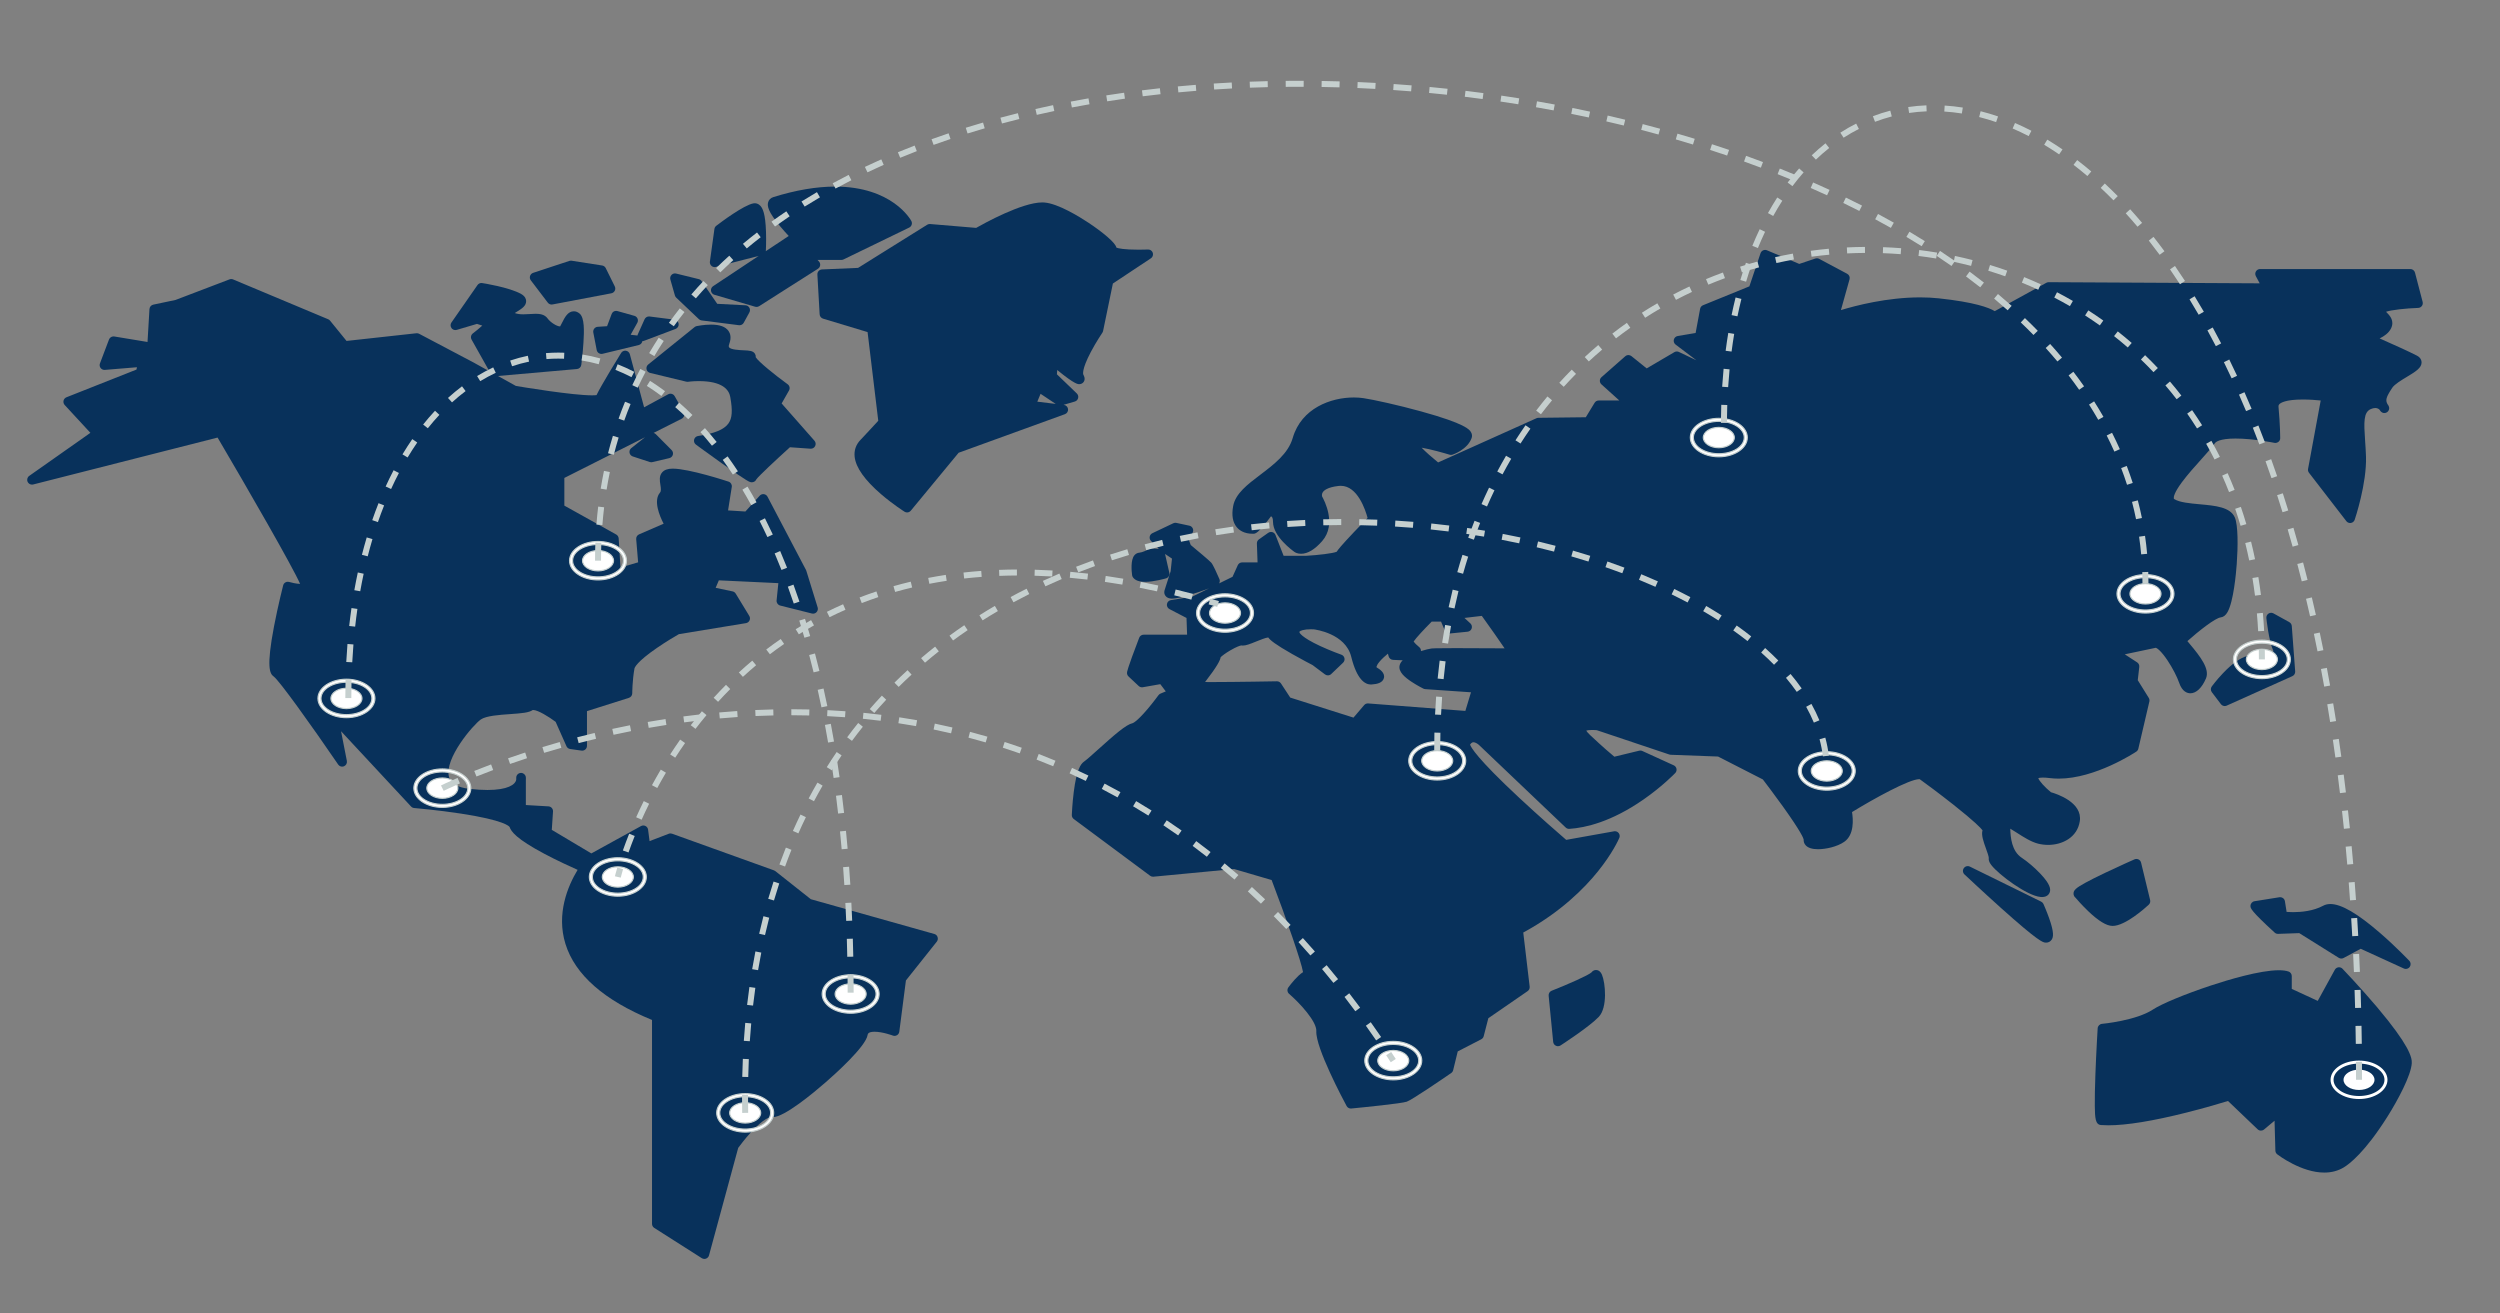 <svg xmlns="http://www.w3.org/2000/svg" xmlns:xlink="http://www.w3.org/1999/xlink" id="Capa_1" x="0px" y="0px" viewBox="0 0 2081.09 1093.39" style="enable-background:new 0 0 2081.09 1093.39;" xml:space="preserve"><rect x="0" y="0" width="2081.09" height="1093.39" fill="#808080" stroke="none"/><style type="text/css">	.st0{fill:#08315B;}	.st1{fill:#FFFFFF;}	.st2{fill:#C5CFCE;}</style><g>	<path class="st0" d="M777.83,777.5l-102.88-28.97l-29.53-23.38c-0.34-0.27-0.72-0.48-1.13-0.63l-84.81-30.5  c-0.44-0.16-0.9-0.24-1.35-0.24c-0.49,0-0.97,0.09-1.43,0.27l-15.98,6.13l-1.23-9.54c-0.17-1.31-0.98-2.46-2.16-3.05  c-0.57-0.29-1.19-0.43-1.81-0.43c-0.67,0-1.33,0.17-1.93,0.5l-41.34,22.76l-32.92-19.62l1.02-15.29c0.07-1.06-0.29-2.11-0.99-2.91  c-0.71-0.8-1.7-1.28-2.77-1.35l-18.85-1.1v-20.67c0.14-1.44-0.01-2.48-0.06-2.77c-0.34-1.93-2.01-3.31-3.94-3.31  c-0.12,0-0.23,0-0.35,0.02c-2.07,0.18-3.66,1.91-3.66,3.99V649c-0.66,4.19-7.26,8.61-23.94,8.61c-4.45,0-9.48-0.31-14.96-0.93  c-9.93-1.12-15.68-4.53-17.12-10.13c-3.85-15.03,19.95-42.99,26.51-47.61c4.4-3.1,15.51-3.87,24.44-4.49  c9.82-0.69,15.57-1.18,18.81-3.39c0.06-0.01,0.17-0.03,0.35-0.03c3.93,0,13.01,5.57,18.71,9.86l9.01,20.28  c0.56,1.26,1.73,2.15,3.1,2.34l9.42,1.32c0.19,0.03,0.37,0.04,0.56,0.04c0.96,0,1.89-0.34,2.62-0.98c0.87-0.76,1.38-1.86,1.38-3.02  v-28.9l34.9-11.05c1.66-0.53,2.79-2.07,2.79-3.81c0-0.1,0.03-10.4,1.82-20.52c0.15-0.83,1.75-5.56,18.78-17.27  c8.03-5.52,16-10.16,18.22-11.43l55.83-9.16c1.31-0.22,2.43-1.07,2.99-2.28c0.56-1.21,0.47-2.61-0.22-3.75l-11.31-18.57  c-0.57-0.94-1.51-1.61-2.59-1.83l-14.09-2.97l2.65-6.23l49.54,2.33l-1.46,14.37c-0.2,1.98,1.08,3.8,3,4.28l26.38,6.63  c0.32,0.08,0.65,0.12,0.97,0.12c1.08,0,2.14-0.44,2.9-1.25c0.99-1.05,1.35-2.55,0.92-3.93l-9.42-30.5  c-0.07-0.23-0.17-0.46-0.28-0.68l-32.04-61.01c-0.61-1.16-1.74-1.94-3.04-2.11c-0.17-0.02-0.34-0.03-0.5-0.03  c-1.12,0-2.2,0.47-2.97,1.32l-11.9,13.16l-14.42-0.92l3.09-19.54c0.31-1.93-0.83-3.81-2.69-4.42  c-1.33-0.44-32.81-10.81-46.49-10.81c-4.12,0-7.01,1.03-8.82,3.15c-2.58,3.03-1.97,6.86-1.44,10.25c0.5,3.15,0.75,5.31-0.33,6.57  c-5.64,6.61-0.46,19.13,3.04,25.88l-20.44,8.85c-1.58,0.68-2.54,2.29-2.4,4l1.61,19.29l-14.69,4.31L515,448.19  c-0.09-1.36-0.86-2.57-2.04-3.24l-43.18-24.06v-23.04l67.14-33.87l-11.42,9.04c-1.15,0.91-1.71,2.39-1.46,3.84s1.29,2.64,2.69,3.1  l14.13,4.64c0.4,0.13,0.83,0.2,1.25,0.2c0.31,0,0.61-0.04,0.91-0.11l14.14-3.32c1.41-0.33,2.53-1.4,2.93-2.79  c0.4-1.39,0.01-2.89-1.01-3.92l-13.19-13.26c-0.52-0.52-1.15-0.86-1.82-1.03l23.4-11.81c0.98-0.49,1.71-1.37,2.03-2.42  c0.32-1.05,0.19-2.18-0.35-3.13l-7.54-13.26c-0.74-1.29-2.09-2.02-3.48-2.02c-0.64,0-1.3,0.16-1.9,0.48l-20.05,10.85l-11.87-44.18  c-0.41-1.54-1.7-2.69-3.28-2.92c-0.19-0.03-0.39-0.04-0.58-0.04c-1.37,0-2.67,0.71-3.4,1.9c-1.81,2.93-16.77,27.19-20.47,35.07  c-0.67,0.1-1.84,0.2-3.8,0.2c-16.3,0-57.58-6.85-63.34-7.82l-14.92-8.29l65.76-5.78c1.86-0.16,3.37-1.6,3.61-3.45  c0.05-0.36,1.2-9.03,1.79-18.35c0.63-9.96,0.96-20.87-3.18-24.36c-1.5-1.27-3.12-1.91-4.82-1.91c-5.01,0-7.59,5.14-9.87,9.68  c-0.54,1.07-1.05,2.09-1.53,2.91c-0.03,0-0.06,0-0.09,0c-2.68,0-8.1-3.47-10.35-6.62c-2.45-3.45-6.59-3.89-9.93-3.89  c-1.56,0-3.17,0.1-4.88,0.21c-1.75,0.11-3.56,0.23-5.33,0.23c-2.98,0-5.3-0.34-7.16-1.07c0.72-0.49,1.52-0.98,2.13-1.36  c3.64-2.26,7.4-4.6,7.32-8.63c-0.04-1.63-0.79-3.98-4.17-5.88c-9.94-5.59-31.54-8.95-32.45-9.09c-0.2-0.03-0.41-0.05-0.61-0.05  c-1.3,0-2.53,0.63-3.28,1.72l-21.68,31.17c-0.97,1.39-0.95,3.25,0.04,4.63c0.77,1.06,1.98,1.66,3.24,1.66  c0.38,0,0.76-0.05,1.14-0.16l16.83-4.98c1.57,0.44,3.14,0.94,4.42,1.42c-2.05,1.89-5.12,4.43-7.84,6.5  c-1.59,1.21-2.04,3.4-1.06,5.14l14.83,26.4l-13.17-7.32c-0.03-0.01-0.05-0.03-0.08-0.04l-45.23-23.87  c-0.58-0.3-1.22-0.46-1.87-0.46c-0.15,0-0.29,0.01-0.44,0.02l-58.14,6.39l-13.7-16.87c-0.42-0.51-0.95-0.91-1.56-1.17l-79.16-33.16  c-0.49-0.21-1.02-0.31-1.55-0.31c-0.48,0-0.97,0.09-1.42,0.26l-44.94,17.13l-18.54,3.91c-1.76,0.37-3.06,1.88-3.17,3.68l-1.62,27.4  l-27.66-4.58c-0.22-0.04-0.44-0.05-0.66-0.05c-1.64,0-3.14,1.01-3.74,2.58l-7.54,19.89c-0.49,1.28-0.28,2.73,0.55,3.82  c0.76,1.01,1.95,1.59,3.19,1.59c0.11,0,0.22,0,0.33-0.01l26.73-2.21l-0.39,1.93l-58.29,23.07c-1.23,0.49-2.13,1.54-2.43,2.83  c-0.29,1.29,0.07,2.63,0.96,3.6l21.4,23.17l-50.92,35.84c-1.58,1.11-2.14,3.19-1.33,4.94c0.66,1.44,2.1,2.33,3.63,2.33  c0.33,0,0.66-0.04,0.99-0.12l153.51-39.05c24.85,42.21,62.28,107.17,68.7,121.8c-3.16-0.02-7.62-1.16-9.09-1.6  c-0.38-0.11-0.76-0.17-1.15-0.17c-0.68,0-1.36,0.17-1.97,0.52c-0.95,0.54-1.64,1.44-1.91,2.49c-0.04,0.17-4.31,16.9-7.59,34.06  c-6.53,34.16-3.56,39.5-0.26,41.82c4.51,3.18,31.01,40.12,53.66,73.26c0.76,1.12,2.01,1.74,3.3,1.74c0.52,0,1.04-0.1,1.54-0.31  c1.75-0.73,2.75-2.6,2.38-4.46l-4.84-24.7l58.29,62.67c0.68,0.73,1.6,1.18,2.59,1.26c0.19,0.02,19.25,1.63,38.78,4.62  c36.26,5.56,40.3,10.56,40.68,11.22c1.17,3.62,5.5,9.86,29.06,22.35c10.35,5.48,21.23,10.48,27.53,13.28  c-8.17,13.53-17.9,36.61-10.11,61.7c7.95,25.61,32.18,46.88,72.04,63.25v169.73c0,1.37,0.7,2.64,1.85,3.37l39.58,25.2  c0.65,0.41,1.4,0.63,2.15,0.63c0.49,0,0.98-0.09,1.44-0.27c1.19-0.46,2.08-1.45,2.42-2.68l24.31-89.49  c1.3-1.77,5.54-7.46,10.67-13.05c10.71-11.68,15.67-12.59,16.93-12.59c0.11,0,0.21,0.01,0.3,0.02c0.29,0.03,0.59,0.05,0.9,0.05  c9.64,0,34.01-20.33,44.05-29.07c7.8-6.79,33.35-29.7,34.86-39.32c0.13-0.81,0.43-2.71,5.82-2.71c6.69,0,15.11,3.15,15.19,3.18  c0.46,0.17,0.94,0.26,1.41,0.26c0.72,0,1.43-0.19,2.06-0.57c1.05-0.63,1.75-1.7,1.91-2.92l5.51-42.66l25.69-32.28  c0.83-1.05,1.09-2.44,0.68-3.72C780.14,778.85,779.12,777.86,777.83,777.5z"></path>	<path class="st0" d="M581.1,362.93c-1.6,0.24-2.9,1.42-3.29,3s0.21,3.23,1.52,4.18c0.1,0.08,10.57,7.75,21.2,15.33  c22.51,16.04,23.63,16.04,25.34,16.04c1.74,0,3.22-1.07,3.83-2.59c2.07-2.75,15.37-15.28,27.86-26.58l17.15,1.21  c0.09,0.01,0.19,0.01,0.28,0.01c1.51,0,2.91-0.86,3.58-2.23c0.72-1.45,0.49-3.2-0.58-4.42l-27.32-31.02l6.13-10.78  c1.01-1.77,0.52-4.02-1.13-5.21c-11.32-8.22-24.25-18.81-26.56-22.46c0.11-0.99-0.1-1.98-0.62-2.85c-1.57-2.61-4.72-2.75-9.48-2.96  c-3.5-0.16-10.79-0.48-12.16-2.55c-0.48-0.73,0.03-2.34,0.28-3c1.91-5.16,0.7-8.57-0.66-10.51c-2.49-3.58-7.27-5.32-14.63-5.32  c-5.98,0-11.67,1.19-11.91,1.24c-0.62,0.13-1.19,0.4-1.69,0.8l-38.64,31.17c-1.19,0.96-1.72,2.5-1.39,3.99  c0.33,1.49,1.48,2.65,2.96,3.01l30.16,7.3c0.31,0.07,0.62,0.11,0.94,0.11c0.2,0,0.39-0.01,0.59-0.04c0.03-0.01,3.79-0.55,8.84-0.55  c19.73,0,25.15,7.18,26.21,13.21c2.04,11.5,1.61,17.7-1.56,22.1C602.71,357.6,594.69,360.9,581.1,362.93z"></path>	<path class="st0" d="M509.16,261.37l-3.81,10.17l-7.79,0.5c-1.15,0.07-2.21,0.64-2.91,1.55c-0.7,0.91-0.98,2.08-0.76,3.21  l2.83,14.59c0.21,1.07,0.85,2.01,1.77,2.6c0.65,0.42,1.4,0.63,2.16,0.63c0.31,0,0.63-0.04,0.94-0.11l30.15-7.3  c1.58-0.38,2.72-1.67,2.99-3.21c0.42-0.02,0.84-0.09,1.25-0.24l26.39-9.95c1.72-0.65,2.78-2.38,2.56-4.21  c-0.21-1.82-1.64-3.27-3.47-3.5l-20.73-2.65c-0.17-0.02-0.34-0.03-0.51-0.03c-1.56,0-3,0.91-3.65,2.36l-5.66,12.6  c-0.13,0.3-0.22,0.6-0.27,0.91l-5.67-0.61l5.55-9.98c0.59-1.07,0.67-2.35,0.2-3.48s-1.43-1.98-2.61-2.31l-14.13-3.98  c-0.36-0.1-0.73-0.15-1.09-0.15C511.27,258.77,509.75,259.77,509.16,261.37z"></path>	<path class="st0" d="M456,251.93c0.76,1,1.95,1.58,3.18,1.58c0.25,0,0.5-0.02,0.75-0.07l49-9.29c1.23-0.23,2.28-1.03,2.84-2.15  c0.56-1.12,0.56-2.44,0.01-3.56l-7.54-15.25c-0.58-1.17-1.68-1.98-2.97-2.18l-25.44-3.98c-0.21-0.03-0.41-0.05-0.62-0.05  c-0.42,0-0.85,0.07-1.25,0.2l-30.16,9.95c-1.23,0.41-2.18,1.38-2.57,2.61s-0.15,2.58,0.64,3.61L456,251.93z"></path>	<path class="st0" d="M561.82,245.96c0.2,0.69,0.57,1.31,1.09,1.8l18.84,17.9c0.62,0.59,1.4,0.96,2.25,1.07l31.1,3.98  c0.17,0.02,0.34,0.03,0.51,0.03c1.45,0,2.8-0.79,3.51-2.08l4.71-8.62c0.66-1.21,0.65-2.67-0.02-3.87c-0.67-1.2-1.91-1.97-3.28-2.04  l-23.47-1.22l-13.02-18.93c-0.56-0.81-1.39-1.38-2.34-1.62l-18.85-4.64c-0.32-0.08-0.64-0.12-0.96-0.12  c-1.07,0-2.12,0.43-2.88,1.22c-0.99,1.03-1.36,2.5-0.97,3.87L561.82,245.96z"></path>	<path class="st0" d="M594.88,222.34c0.33,0,0.67-0.04,1-0.13l35.65-9.17l-37.92,25.18c-1.3,0.86-1.98,2.39-1.74,3.93  c0.23,1.54,1.34,2.8,2.83,3.24l33.93,9.95c0.37,0.11,0.75,0.16,1.13,0.16c0.75,0,1.5-0.21,2.15-0.62l49-31.17  c1.01-0.64,1.68-1.7,1.82-2.89s-0.25-2.37-1.07-3.24l-1.14-1.21h19.91c0.6,0,1.2-0.14,1.75-0.4l54.66-26.52  c0.98-0.48,1.72-1.33,2.06-2.37c0.34-1.04,0.23-2.17-0.28-3.13c-0.63-1.17-15.96-28.62-63.56-28.62c-15.45,0-32.75,2.96-51.41,8.79  c-2.19,0.68-3.75,2.31-4.28,4.45c-0.73,2.95-0.12,7.59,9.96,19.71c2.6,3.13,5.23,6.03,7.22,8.15l-19.09,12.68  c0.03-0.17,0.06-0.33,0.07-0.51c0.02-0.3,0.38-7.52,0.12-15.53c-0.49-15.4-2.8-19.74-4.75-21.8c-1.63-1.71-3.41-2.07-4.62-2.07  c-0.36,0-0.73,0.03-1.09,0.1c-8.09,1.43-27.2,15.8-30.95,18.67c-0.84,0.64-1.39,1.58-1.53,2.63l-3.77,27.18  c-0.18,1.32,0.3,2.65,1.3,3.53C592.96,221.98,593.91,222.34,594.88,222.34z"></path>	<path class="st0" d="M885.59,337.05l-0.3-0.04l9.43-2.76c1.37-0.4,2.42-1.5,2.76-2.89c0.34-1.38-0.08-2.85-1.11-3.83l-16.56-15.94  l0.26-3.58c14.39,11.79,17.11,11.79,18.34,11.79c1.61,0,3.05-0.8,3.84-2.14c1.41-2.38,0.07-4.82-0.43-5.74  c-0.08-0.14-1.82-3.67,6.24-18.96c4.44-8.41,9.53-15.93,9.58-16.01c0.3-0.44,0.5-0.92,0.61-1.44l8.15-39.5l31.54-20.92  c1.12-0.71,1.86-1.96,1.86-3.38c0-2.2-1.78-3.99-3.98-4c0,0,0,0,0,0c0,0,0,0,0,0c-0.01,0-0.01,0-0.02,0c-0.01,0-0.03,0-0.04,0h0  c0,0-0.01,0-0.01,0c0,0,0,0-0.01,0c0,0,0,0,0,0c-0.05,0-0.1,0-0.14,0c-0.29,0.01-3.49,0.14-7.63,0.14  c-12.71,0-17.18-1.15-18.56-1.68c-0.59-2.01-2.51-4.6-7.61-9.02c-4.2-3.63-9.83-7.84-15.87-11.83c-7.14-4.73-25-15.83-36.52-16.74  c-0.58-0.05-1.19-0.07-1.82-0.07c-16.93,0-48.59,17.53-55.01,21.19l-38.33-3.21c-0.11-0.01-0.22-0.01-0.33-0.01  c-0.75,0-1.48,0.21-2.12,0.61l-57.53,35.91l-30.04,1.29c-1.07,0.05-2.08,0.52-2.79,1.31s-1.09,1.84-1.03,2.91l1.88,33.15  c0.1,1.68,1.23,3.12,2.84,3.6l37.07,11.18l8.89,73.83c-3.32,3.61-12.29,13.34-14.69,15.79c-3.88,3.96-5.59,8.91-4.96,14.31  c1.04,8.93,8.46,19.37,22.03,31.04c9.75,8.38,19.08,14.29,19.47,14.54c0.66,0.42,1.4,0.62,2.13,0.62c1.16,0,2.3-0.5,3.09-1.45  l39.82-48.23l88.49-32.12c1.74-0.63,2.82-2.37,2.61-4.21C888.88,338.73,887.43,337.27,885.59,337.05z M878.82,336.23l-15.33-1.86  l2.72-6.55L878.82,336.23z"></path>	<path class="st0" d="M2016.03,254.72c0.73-0.97,0.97-2.23,0.66-3.4l-6.36-24.37c-0.46-1.76-2.05-2.99-3.87-2.99h-125.09  c-1.4,0-2.71,0.74-3.43,1.94c-0.72,1.2-0.76,2.7-0.1,3.94l3.21,6.02l-175.63-0.96c-0.01,0-0.01,0-0.02,0  c-0.67,0-1.34,0.17-1.93,0.49l-42.96,23.62c-4.84-2.95-16.86-7.47-46.56-10.66c-4.92-0.53-10.14-0.8-15.51-0.8  c-27.53,0-53.71,6.84-65.98,10.58l7.17-25.62c0.51-1.81-0.31-3.72-1.97-4.61l-23.32-12.43c-0.59-0.31-1.23-0.47-1.88-0.47  c-0.43,0-0.86,0.07-1.27,0.21l-13.41,4.49l-26.88-11.35c-0.5-0.21-1.03-0.31-1.56-0.31c-0.56,0-1.12,0.12-1.64,0.35  c-1.01,0.46-1.79,1.32-2.15,2.37l-9.3,27.61l-38.59,15.72c-1.26,0.51-2.18,1.63-2.42,2.97l-3.74,20.13l-14.91,2.52  c-1.57,0.27-2.84,1.44-3.22,3s0.2,3.18,1.48,4.14l17.32,13.07l-14.6-6.95c-0.55-0.26-1.13-0.39-1.72-0.39  c-0.7,0-1.4,0.18-2.02,0.55l-23.06,13.53l-12.69-10.21c-0.73-0.59-1.62-0.88-2.51-0.88c-0.94,0-1.89,0.33-2.64,1l-19.79,17.41  c-0.86,0.75-1.35,1.84-1.36,2.98c-0.01,1.14,0.47,2.23,1.32,3l14.89,13.42h-17.15c-1.4,0-2.69,0.73-3.42,1.92l-7.33,12.03  l-39.48,0.47c-0.55,0.01-1.09,0.13-1.59,0.35l-81.87,36.8c-5.14-4.16-10.47-8.89-13.74-12.27c7.25,1.17,18.68,4.41,23.29,5.82  c0.38,0.12,0.78,0.18,1.17,0.18c0.42,0,0.84-0.07,1.25-0.2c0.51-0.17,12.51-4.21,15.95-13.9c0.56-1.58,0.36-3.31-0.58-4.86  c-1.25-2.08-4.19-6.96-41.62-17.28c-19.07-5.26-39.72-9.81-47.92-11.01c-2.52-0.37-5.21-0.56-7.99-0.56  c-18.95,0-43.64,8.84-50.85,33.74c-3.77,13.02-15.58,21.96-27,30.61c-10.61,8.03-20.63,15.61-22.56,25.97  c-1.43,7.63-0.43,13.58,2.98,17.67c2.07,2.49,6.05,5.46,13.28,5.46l0.26,0l0.14,0c1.78,0,3.99,0,14.8-14.51  c0.76,0.2,1.69,1.05,1.69,4.54c0,12.17,16.11,23.86,17.95,25.15c0.49,0.35,2.34,1.48,5.4,1.48c5.53,0,11.45-3.56,17.58-10.57  c12.26-14.01,1.77-33.91-0.05-37.11c-0.14-0.53-0.4-2,0.51-3.47c0.95-1.53,3.94-4.27,13.24-5.32c0.61-0.07,1.21-0.1,1.79-0.1  c14.01,0,20.56,20.2,22.32,26.75c-2.3,2.36-6.82,7.01-11.39,11.83c-10.63,11.22-13.39,14.76-14.3,16.29  c-3.07,1.37-15.47,2.84-25.84,3.41h-18.36l-6.78-17.35c-0.45-1.14-1.4-2.02-2.57-2.37c-0.38-0.11-0.77-0.17-1.15-0.17  c-0.82,0-1.62,0.25-2.3,0.73l-7.77,5.47c-1.11,0.78-1.74,2.06-1.69,3.41l0.56,15.75H1034c-1.57,0-3,0.92-3.64,2.35l-4.35,9.63  l-11.21,5.52c0.1-0.17,0.21-0.35,0.29-0.53c0.41-1,0.41-2.12-0.02-3.11c-1.85-4.29-5.18-11.77-6.75-13.61  c-1.41-1.65-11.85-10.37-17.1-14.72l-1.41-3.75l3.09-6.78c0.5-1.1,0.48-2.37-0.07-3.46c-0.54-1.08-1.55-1.86-2.73-2.11l-10.84-2.32  c-0.28-0.06-0.56-0.09-0.84-0.09c-0.59,0-1.18,0.13-1.72,0.39l-17.43,8.29c-1.17,0.56-2,1.64-2.22,2.92  c-0.22,1.27,0.18,2.58,1.09,3.5l6.57,6.68l-5.7-0.54c-0.12-0.01-0.25-0.02-0.37-0.02c-0.71,0-1.41,0.19-2.02,0.55  c-1.89,1.1-5.78,2.92-8.18,3.11c-1.63,0.13-3.11,0.93-4.18,2.25c-3.15,3.9-2.33,12.86-1.84,16.53c0.09,0.68,0.36,1.33,0.78,1.88  c1.85,2.44,5.13,3.63,10.02,3.63c7.44,0,16.98-2.76,17.38-2.88c2.03-0.59,3.25-2.66,2.78-4.73l-3.55-15.61l5.78,3.88l-1.11,10.46  c-1.29,3.99-4.84,15.03-5.11,16.04c-0.45,1.65-0.16,3.26,0.82,4.54c1.73,2.26,4.64,2.26,5.6,2.26c6.68,0,21.87-5.27,30.68-8.55  l-13.98,6.89l-17.79,2.89c-1.7,0.28-3.03,1.61-3.31,3.31c-0.27,1.7,0.57,3.39,2.1,4.18l14.19,7.38l0.48,13.92h-36.14  c-1.66,0-3.14,1.02-3.74,2.57c-10.15,26.55-10.15,28.46-10.15,29.28c0,1.11,0.46,2.16,1.26,2.92l8.48,7.96  c0.75,0.7,1.73,1.08,2.74,1.08c0.23,0,0.46-0.02,0.69-0.06l14.55-2.56l4.18,5.51c0.13,0.17,0.28,0.33,0.43,0.48  c-2.31,0.94-3.95,1.65-4.51,1.9c-0.65,0.29-1.21,0.74-1.63,1.31c-0.04,0.06-4.23,5.82-9.2,11.67  c-9.23,10.86-12.29,11.61-12.41,11.63c-5.26,1.11-14.66,9.3-28.4,21.66c-4.98,4.48-9.69,8.72-11.95,10.31  c-2.73,1.92-6.17,6.53-8.55,25.28c-1.24,9.76-1.6,18.75-1.62,19.13c-0.05,1.32,0.55,2.58,1.61,3.37l63.6,47.25  c0.69,0.51,1.53,0.79,2.39,0.79c0.13,0,0.25-0.01,0.38-0.02l67.08-6.39l31.28,9.17c12.31,32.4,24.67,67.82,26.14,76.66  c-4.63,2.9-9.87,9.54-12.19,12.68c-1.25,1.68-0.99,4.04,0.6,5.41c8.99,7.78,23.09,23.09,22.65,31.07  c-0.75,13.66,22.55,57.36,25.21,62.29c0.7,1.3,2.06,2.1,3.52,2.1c0.13,0,0.26-0.01,0.39-0.02c9.73-0.94,41.81-4.15,46.17-5.68  c4.4-1.55,29.42-18.65,36.99-23.86c0.81-0.56,1.39-1.39,1.62-2.35l3.81-15.64l19.58-10.1c1.01-0.52,1.75-1.45,2.04-2.56l3.86-14.97  l32.7-22.54c1.22-0.84,1.88-2.29,1.7-3.76l-5.33-45.03c30.97-16.77,50.85-36.84,62.16-50.9c12-14.91,17.06-26.16,17.73-27.72  c0.25-0.52,0.38-1.1,0.38-1.71c0-2.18-1.75-3.96-3.92-4c-0.03,0-0.06,0-0.09,0c-0.07,0-0.14,0-0.2,0.01  c-0.2,0.01-0.39,0.03-0.57,0.07l-39.75,7.11c-4.99-4.3-22.21-19.25-39.36-35.25c-35.03-32.67-40-41.89-40.67-44.09  c1.34-1.91,2.43-1.91,2.82-1.91c1.93,0,4.2,1.85,4.66,2.31c0.02,0.02,0.04,0.04,0.07,0.06l72.09,68.64c0.75,0.71,1.73,1.1,2.76,1.1  c0.09,0,0.18,0,0.26-0.01c13.4-0.89,34.99-5.85,61.74-24.46c15.87-11.05,25.99-21.59,26.41-22.03c0.89-0.94,1.28-2.25,1.03-3.52  c-0.25-1.27-1.09-2.34-2.27-2.88l-26.15-11.94c-0.52-0.24-1.09-0.36-1.66-0.36c-0.31,0-0.63,0.04-0.94,0.11l-20.7,5.01  c-2.76-2.27-9.43-7.9-20.15-17.97c-1.96-1.84-2.85-3.06-3.26-3.75c0.83-0.25,2.38-0.54,4.91-0.54c1.73,0,3.25,0.13,3.93,0.2  l60.38,20.25c0.36,0.12,0.74,0.19,1.12,0.2l39.4,1.46l37.28,19.07c2.01,2.62,9.28,12.16,16.57,22.33  c15.31,21.36,17.17,26.57,17.39,27.59c-0.12,1.81,0.46,3.53,1.67,4.87c1.96,2.18,5.43,3.29,10.32,3.29c6.27,0,15.8-1.95,21.88-6.22  c8.36-5.88,7.37-18.79,6.4-24.71c18.2-11.16,47.6-27.38,55.98-27.38c0.17,0,0.3,0.01,0.37,0.02c4.05,2.87,16.43,12.03,28.17,21.32  c17.71,14.01,22.7,19.36,24.1,21.21c-1.17,3.92,0.75,9.27,2.92,15.33c0.94,2.62,2.36,6.57,2.3,7.77c-0.35,2.35,1.01,4.44,2.23,6.01  c6.14,7.86,29.46,25.4,40.95,26.41c0.4,0.04,0.79,0.05,1.16,0.05c4.85,0,6.19-3.2,6.48-4.18c0.73-2.45,0.5-6.4-7.9-15.27  c-4.7-4.97-10.67-10.06-15.56-13.29c-8.17-5.39-9.32-16.73-9.48-24.18c1.65,0.95,3.69,2.26,5.37,3.34  c5.59,3.6,11.93,7.68,17.91,9.17c2.67,0.66,5.45,1,8.26,1c11.62,0,24.26-6.09,26.34-19.7c2.41-15.76-19.24-22.79-24.01-24.14  c-5.14-4.17-9.89-9.48-10.55-11.75c0.53-0.19,1.68-0.45,3.88-0.45c1.61,0,3.54,0.14,5.73,0.42c2.36,0.3,4.84,0.45,7.38,0.45  c30.43,0,63.23-21.56,64.61-22.48c0.85-0.56,1.45-1.43,1.68-2.42l9.19-39.29c0.24-1.03,0.06-2.12-0.5-3.02l-9.16-14.73l1.26-11.05  c0.17-1.51-0.52-2.98-1.8-3.81l-10.27-6.67c8.83-1.86,21.29-4.49,25.77-5.44c0.91,0.14,4.35,2.29,9.94,10.69  c3.98,5.98,7.92,13.58,9.58,18.49c2.56,7.56,6.94,8.69,9.33,8.69c4.89,0,9.62-4.51,12.98-12.38c3.29-7.73-4.46-17.92-13.4-28.56  c-0.67-0.8-1.41-1.68-2.07-2.49c9.35-8.37,23.15-19.22,27.8-19.77c2.2-0.26,4.07-1.71,5.57-4.32c5.08-8.81,7.18-32.8,7.7-39.95  c1.06-14.56,1.21-32.42-1.59-38.88c-3.75-8.67-16.1-9.8-29.16-10.99c-8.24-0.75-16.77-1.53-21.16-4.25  c-0.35-0.22-0.43-0.37-0.48-0.69c-0.15-1.08,0.19-4.53,6.67-13.31c4.63-6.27,10.78-13.13,16.21-19.18  c4.87-5.42,9.07-10.11,11.31-13.39c0.62-0.92,3.7-3.9,17.24-3.9c14.72,0,32.18,3.55,32.35,3.59c0.27,0.05,0.54,0.08,0.81,0.08  c0.91,0,1.81-0.31,2.53-0.9c0.93-0.76,1.47-1.9,1.47-3.1c0-0.43-0.02-10.81-1.43-26.23c-0.07-0.82,0.11-1.38,0.63-1.95  c1.09-1.2,5.2-3.98,19.69-3.98c5.69,0,11.21,0.45,14.81,0.82l-10.53,56.98c-0.21,1.12,0.07,2.27,0.77,3.17l31.1,40.29  c0.76,0.99,1.94,1.56,3.17,1.56c0.22,0,0.44-0.02,0.66-0.06c1.46-0.24,2.66-1.27,3.13-2.67c0.41-1.23,10.12-30.29,9.4-52.64  c-0.15-4.67-0.45-8.98-0.74-13.16c-1.08-15.46-1.36-23.65,4.71-26.32c1.36-0.6,2.62-0.9,3.75-0.9c1.77,0,2.92,0.78,3.55,1.39  c0.69,1.22,1.81,2.81,4.03,2.81c1.57,0,3-0.92,3.65-2.35c1-2.2-0.27-4.1-1.08-5.08c-1.6-3.14-1.61-5.22,4.08-13.72  c1.88-2.81,7.55-6.23,12.1-8.98c7.18-4.33,12.37-7.46,12.23-12.16c-0.04-1.31-0.59-3.78-3.88-5.51  c-5.62-2.96-20.91-9.84-31.04-14.33c3.75-1.8,7.52-4.44,9.41-8.17c3.26-6.44-1.02-10.84-3.32-13.2c-0.23-0.23-0.51-0.52-0.76-0.8  c4.34-1.54,16.51-2.86,26.8-3.22C2014.18,256.28,2015.31,255.69,2016.03,254.72z M1062.98,567.13c-0.02,0-0.05,0-0.07,0  c-0.35,0.01-35.18,0.64-53.53,0.64c-2.5,0-4.59-0.01-6.24-0.03c0.03-0.04,0.07-0.08,0.1-0.12c10.18-13.13,12.53-18.11,12.87-20.53  c1.07-1.08,3.87-3.25,7.94-5.64c5.13-3.02,8.38-4.09,9.27-4.17c0.41,0.08,0.83,0.12,1.29,0.12c2.6,0,5.88-1.28,11.01-3.36  c3.33-1.35,7.8-3.16,10.1-3.41c1.5,2.16,5.6,5.66,19.86,13.76c7.79,4.43,15.46,8.42,17.07,9.25l10.33,7.76  c0.71,0.54,1.56,0.8,2.4,0.8c1,0,2-0.37,2.76-1.11l9.89-9.45c1.01-0.96,1.44-2.37,1.15-3.73c-0.29-1.36-1.27-2.47-2.58-2.93  c-0.09-0.03-8.8-3.11-17.62-7.21c-16.2-7.53-17.25-11.28-17.26-11.32c-0.12-0.51-0.04-0.62-0.01-0.66  c0.63-0.79,3.68-1.97,9.53-1.97c1.29,0,2.23,0.06,2.46,0.08c1.15,0.14,26.31,3.38,31.12,22.84c4.71,19.06,11.52,23.07,16.4,23.07  c0.6,0,1.11-0.07,1.52-0.15c3.2-0.19,8.23-1.16,9.26-5.2c1.16-4.54-3.81-7.54-5.68-8.67c-0.41-0.25-0.51-0.41-0.51-0.41  c0-0.01-0.25-2.37,6.05-8.24c1.18-1.1,2.38-2.13,3.49-3.03l0.59,2.21c0.45,1.69,1.94,2.89,3.69,2.97l8.01,0.35  c-1.32,1.3-2.15,2.66-2.52,4.1c-1.42,5.47,4.58,10.27,9.97,13.84c4.75,3.15,9.6,5.56,9.8,5.66c0.47,0.23,0.98,0.37,1.5,0.41  l38.11,2.63l-4.69,15.5l-80.89-6.23c-0.1-0.01-0.21-0.01-0.31-0.01c-1.17,0-2.28,0.51-3.04,1.4l-8.88,10.41l-52.65-16.67  l-7.7-11.74C1065.59,567.81,1064.33,567.13,1062.98,567.13z M1191.84,539.8c-1.87,0.22-5.3,1.03-8.97,2.19  c0.07-1.3-0.5-2.55-1.53-3.36c-1.85-1.45-3.81-3.46-4.57-4.61c1.86-2.86,8.73-10.27,15.06-16.59h7.73l3.2,7.51  c0.63,1.49,2.09,2.43,3.68,2.43c0.13,0,0.27-0.01,0.4-0.02l14.84-1.49c1.57-0.16,2.89-1.22,3.39-2.71c0.5-1.49,0.08-3.14-1.08-4.21  l-4.92-4.55l14.45-1.7l10.63,14.96l8.33,12.05c-9.83-0.07-27.2-0.17-40.71-0.17C1193.96,539.56,1192.48,539.73,1191.84,539.8z"></path>	<path class="st0" d="M1328.58,807.47C1328.58,807.47,1328.58,807.47,1328.58,807.47c-1.46,0-2.83,0.71-3.76,1.96  c-2.36,2.31-18.99,9.71-33.15,15.29c-1.66,0.65-2.69,2.33-2.52,4.11l3.77,38.46c0.14,1.39,0.99,2.61,2.24,3.21  c0.55,0.27,1.14,0.4,1.74,0.4c0.76,0,1.52-0.22,2.17-0.64c0.98-0.63,24.05-15.61,31.83-23.82c7.45-7.87,5.47-28.43,2.64-35  C1332.14,808.16,1330.07,807.47,1328.58,807.47z"></path>	<path class="st0" d="M1949.98,806.42c-0.76-0.79-1.8-1.23-2.88-1.23c-0.18,0-0.35,0.01-0.53,0.04c-1.26,0.17-2.37,0.93-2.98,2.04  l-14.22,25.91l-21.62-9.97v-10.7c0-1.72-1.1-3.25-2.73-3.79c-2.12-0.71-4.75-1.05-8.03-1.05c-15.84,0-42.48,8.05-56.95,12.84  c-20.99,6.96-40.64,15.11-47.8,19.83c-14.08,9.29-42.16,11.93-42.44,11.95c-1.97,0.18-3.51,1.77-3.63,3.74  c-0.01,0.19-1.18,19.26-1.88,38.12c-0.41,11.11-0.58,20-0.5,26.4c0.12,9.96,0.42,15.61,5.12,15.98c1.9,0.15,3.96,0.22,6.13,0.22  c15.15,0,36.92-3.53,64.71-10.51c16.12-4.04,29.7-8.14,34.91-9.74l24.67,23.57c0.77,0.74,1.77,1.11,2.76,1.11  c0.91,0,1.82-0.31,2.56-0.93l8.76-7.31l0.7,24.91c0.03,1.2,0.61,2.32,1.56,3.06c0.81,0.62,19.96,15.19,39.15,15.19  c6.06,0,11.53-1.46,16.26-4.33c4.69-2.85,17.6-12.63,36.05-41.81c9.09-14.38,19.92-34.77,20.52-44.93  c0.29-4.95-2.38-15.17-28.85-46.58C1964.6,821.64,1950.12,806.58,1949.98,806.42z"></path>	<path class="st0" d="M1701.04,752.52c-0.38-0.85-1.05-1.54-1.88-1.95l-59.37-29.18c-0.56-0.28-1.17-0.41-1.76-0.41  c-1.28,0-2.52,0.61-3.29,1.72c-1.13,1.63-0.9,3.83,0.54,5.19c0.15,0.14,14.82,13.95,30.11,27.67c31.83,28.56,35.22,28.9,37.25,29.1  c0.22,0.02,0.43,0.03,0.63,0.03c1.91,0,3.6-0.91,4.62-2.49c1.42-2.19,2.14-5.89-2.17-17.99  C1703.58,758.18,1701.14,752.75,1701.04,752.52z"></path>	<path class="st0" d="M1788.68,753.12c1.06-0.98,1.51-2.47,1.17-3.88l-7.54-31.17c-0.28-1.15-1.05-2.12-2.11-2.64  c-0.56-0.28-1.17-0.41-1.77-0.41c-0.55,0-1.1,0.11-1.61,0.34c-0.12,0.05-12.29,5.41-24.3,11.14c-7.09,3.38-12.75,6.23-16.83,8.48  c-7.57,4.17-9.64,6.08-9.62,8.91c0.01,1.32,0.6,2.51,1.59,3.33c1.23,1.45,5.43,6.28,10.54,11.17c8.71,8.33,15.39,12.38,20.43,12.38  C1769.1,770.76,1785.5,756.06,1788.68,753.12z"></path>	<path class="st0" d="M1903.46,759.11l-1.41-8.89c-0.17-1.05-0.74-1.99-1.6-2.61c-0.69-0.5-1.51-0.76-2.35-0.76  c-0.21,0-0.42,0.02-0.63,0.05l-20.72,3.31c-1.94,0.31-3.37,1.98-3.37,3.95c0,1.84,0,3.75,20.14,22.18c0.74,0.68,1.7,1.05,2.7,1.05  c0.05,0,0.09,0,0.14,0l17.62-0.62l32.89,20.57c0.65,0.4,1.38,0.61,2.12,0.61c0.65,0,1.3-0.16,1.89-0.48l14.27-7.67l35.88,16.41  c0.54,0.25,1.1,0.36,1.66,0.36c1.26,0,2.48-0.6,3.26-1.67c1.11-1.56,0.97-3.69-0.35-5.08c-0.11-0.12-11.19-11.78-24.49-23.29  c-18.66-16.14-32.14-23.99-41.21-23.99c0,0,0,0,0,0c-2.24,0-4.26,0.48-6.01,1.42c-8.22,4.42-18.14,5.35-25.02,5.35  C1906.72,759.31,1904.87,759.21,1903.46,759.11z"></path>	<path class="st0" d="M1870.67,546.05c-5.8,1.57-12.56,6.37-20.1,14.28c-5.42,5.68-9.24,10.87-9.4,11.09  c-1.05,1.43-1.03,3.37,0.04,4.78l7.54,9.95c0.78,1.02,1.97,1.59,3.19,1.59c0.55,0,1.11-0.11,1.64-0.35l54.66-24.54  c1.54-0.69,2.48-2.27,2.35-3.95l-2.83-37.8c-0.1-1.35-0.87-2.55-2.05-3.2l-13.19-7.29c-0.6-0.33-1.27-0.5-1.94-0.5  c-0.77,0-1.54,0.22-2.2,0.66c-1.24,0.82-1.93,2.26-1.78,3.74c0.08,0.78,1.99,19.2,5.97,27.73c-1.75,0.75-6.19,1.29-9.25,1.66  C1879.34,544.38,1874.84,544.92,1870.67,546.05z"></path></g><g>	<g>		<path class="st1" d="M510.71,466.74c0,4.67-5.77,8.46-12.89,8.46c-7.12,0-12.89-3.79-12.89-8.46c0-4.68,5.77-8.46,12.89-8.46   C504.94,458.28,510.71,462.06,510.71,466.74z"></path>		<path class="st2" d="M497.82,475.7c-7.38,0-13.39-4.02-13.39-8.96s6.01-8.96,13.39-8.96c7.38,0,13.39,4.02,13.39,8.96   S505.2,475.7,497.82,475.7z M497.82,458.78c-6.83,0-12.39,3.57-12.39,7.96s5.56,7.96,12.39,7.96c6.83,0,12.39-3.57,12.39-7.96   S504.65,458.78,497.82,458.78z"></path>	</g>	<g>		<g>			<path class="st1" d="M497.82,482.73c-13.07,0-23.7-7.18-23.7-15.99c0-8.82,10.63-15.99,23.7-15.99c13.07,0,23.7,7.17,23.7,15.99    C521.52,475.55,510.89,482.73,497.82,482.73z M497.82,453.24c-11.69,0-21.21,6.05-21.21,13.5c0,7.44,9.52,13.49,21.21,13.49    s21.2-6.05,21.2-13.49C519.03,459.3,509.51,453.24,497.82,453.24z"></path>			<path class="st2" d="M497.82,483.23c-13.34,0-24.2-7.4-24.2-16.49s10.86-16.49,24.2-16.49s24.2,7.4,24.2,16.49    S511.17,483.23,497.82,483.23z M497.82,451.25c-12.79,0-23.2,6.95-23.2,15.49s10.41,15.49,23.2,15.49s23.2-6.95,23.2-15.49    S510.62,451.25,497.82,451.25z M497.82,480.73c-11.97,0-21.71-6.28-21.71-13.99c0-7.72,9.74-14,21.71-14    c11.97,0,21.7,6.28,21.7,14C519.53,474.45,509.79,480.73,497.82,480.73z M497.82,453.74c-11.42,0-20.71,5.83-20.71,13    c0,7.16,9.29,12.99,20.71,12.99c11.42,0,20.7-5.83,20.7-12.99C518.53,459.57,509.24,453.74,497.82,453.74z"></path>		</g>	</g></g><g>	<g>		<path class="st1" d="M301.28,581.4c0,4.68-5.77,8.46-12.89,8.46c-7.12,0-12.89-3.79-12.89-8.46c0-4.68,5.77-8.46,12.89-8.46   C295.51,572.94,301.28,576.73,301.28,581.4z"></path>		<path class="st2" d="M288.39,590.36c-7.38,0-13.39-4.02-13.39-8.96s6.01-8.96,13.39-8.96c7.38,0,13.39,4.02,13.39,8.96   S295.78,590.36,288.39,590.36z M288.39,573.44c-6.83,0-12.39,3.57-12.39,7.96s5.56,7.96,12.39,7.96c6.83,0,12.39-3.57,12.39-7.96   S295.22,573.44,288.39,573.44z"></path>	</g>	<g>		<g>			<path class="st1" d="M288.39,597.39c-13.07,0-23.7-7.17-23.7-15.99c0-8.82,10.63-15.99,23.7-15.99c13.07,0,23.7,7.17,23.7,15.99    C312.09,590.22,301.46,597.39,288.39,597.39z M288.39,567.91c-11.7,0-21.21,6.05-21.21,13.5s9.51,13.49,21.21,13.49    c11.69,0,21.2-6.05,21.2-13.49S300.09,567.91,288.39,567.91z"></path>			<path class="st2" d="M288.39,597.89c-13.34,0-24.2-7.4-24.2-16.49c0-9.09,10.86-16.49,24.2-16.49c13.34,0,24.2,7.4,24.2,16.49    C312.59,590.49,301.74,597.89,288.39,597.89z M288.39,565.91c-12.79,0-23.2,6.95-23.2,15.49c0,8.54,10.41,15.49,23.2,15.49    c12.79,0,23.2-6.95,23.2-15.49C311.59,572.86,301.18,565.91,288.39,565.91z M288.39,595.4c-11.97,0-21.71-6.28-21.71-13.99    c0-7.72,9.74-14,21.71-14c11.97,0,21.7,6.28,21.7,14C310.1,589.12,300.36,595.4,288.39,595.4z M288.39,568.41    c-11.42,0-20.71,5.83-20.71,13c0,7.16,9.29,12.99,20.71,12.99c11.42,0,20.7-5.83,20.7-12.99    C309.1,574.24,299.81,568.41,288.39,568.41z"></path>		</g>	</g></g><g>	<g>		<path class="st1" d="M381.1,656.09c0,4.67-5.77,8.46-12.89,8.46c-7.12,0-12.89-3.79-12.89-8.46c0-4.67,5.77-8.46,12.89-8.46   C375.34,647.63,381.1,651.42,381.1,656.09z"></path>		<path class="st2" d="M368.22,665.05c-7.38,0-13.39-4.02-13.39-8.96c0-4.94,6.01-8.96,13.39-8.96c7.38,0,13.39,4.02,13.39,8.96   C381.6,661.03,375.6,665.05,368.22,665.05z M368.22,648.13c-6.83,0-12.39,3.57-12.39,7.96c0,4.39,5.56,7.96,12.39,7.96   c6.83,0,12.39-3.57,12.39-7.96C380.6,651.7,375.05,648.13,368.22,648.13z"></path>	</g>	<g>		<g>			<path class="st1" d="M368.22,672.08c-13.07,0-23.7-7.18-23.7-15.99c0-8.82,10.63-15.99,23.7-15.99c13.07,0,23.7,7.17,23.7,15.99    C391.91,664.9,381.28,672.08,368.22,672.08z M368.22,642.59c-11.7,0-21.21,6.05-21.21,13.5c0,7.44,9.51,13.5,21.21,13.5    c11.69,0,21.2-6.06,21.2-13.5C389.42,648.64,379.91,642.59,368.22,642.59z"></path>			<path class="st2" d="M368.22,672.58c-13.35,0-24.2-7.4-24.2-16.49c0-9.09,10.86-16.49,24.2-16.49c13.34,0,24.2,7.4,24.2,16.49    C392.41,665.18,381.56,672.58,368.22,672.58z M368.22,640.6c-12.79,0-23.2,6.95-23.2,15.49c0,8.54,10.41,15.49,23.2,15.49    c12.79,0,23.2-6.95,23.2-15.49C391.41,647.55,381.01,640.6,368.22,640.6z M368.22,670.09c-11.97,0-21.71-6.28-21.71-14    s9.74-14,21.71-14c11.97,0,21.7,6.28,21.7,14S380.19,670.09,368.22,670.09z M368.22,643.09c-11.42,0-20.71,5.83-20.71,13    s9.29,13,20.71,13c11.42,0,20.7-5.83,20.7-13S379.63,643.09,368.22,643.09z"></path>		</g>	</g></g><g>	<g>		<path class="st1" d="M527.2,730.02c0,4.67-5.77,8.46-12.89,8.46c-7.12,0-12.89-3.79-12.89-8.46c0-4.67,5.77-8.46,12.89-8.46   C521.43,721.56,527.2,725.35,527.2,730.02z"></path>		<path class="st2" d="M514.31,738.98c-7.38,0-13.39-4.02-13.39-8.96c0-4.94,6.01-8.96,13.39-8.96c7.38,0,13.39,4.02,13.39,8.96   C527.7,734.97,521.69,738.98,514.31,738.98z M514.31,722.06c-6.83,0-12.39,3.57-12.39,7.96c0,4.39,5.56,7.96,12.39,7.96   c6.83,0,12.39-3.57,12.39-7.96C526.7,725.63,521.14,722.06,514.31,722.06z"></path>	</g>	<g>		<g>			<path class="st1" d="M514.31,746.01c-13.07,0-23.7-7.18-23.7-15.99c0-8.82,10.63-15.99,23.7-15.99c13.07,0,23.7,7.17,23.7,15.99    C538.01,738.84,527.38,746.01,514.31,746.01z M514.31,716.53c-11.7,0-21.21,6.05-21.21,13.5c0,7.44,9.51,13.5,21.21,13.5    c11.69,0,21.2-6.06,21.2-13.5C535.51,722.58,526,716.53,514.31,716.53z"></path>			<path class="st2" d="M514.31,746.51c-13.35,0-24.2-7.4-24.2-16.49c0-9.09,10.86-16.49,24.2-16.49c13.34,0,24.2,7.4,24.2,16.49    C538.51,739.12,527.65,746.51,514.31,746.51z M514.31,714.53c-12.79,0-23.2,6.95-23.2,15.49c0,8.54,10.41,15.49,23.2,15.49    c12.79,0,23.2-6.95,23.2-15.49C537.51,721.48,527.1,714.53,514.31,714.53z M514.31,744.02c-11.97,0-21.71-6.28-21.71-14    s9.74-14,21.71-14c11.97,0,21.7,6.28,21.7,14S526.28,744.02,514.31,744.02z M514.31,717.03c-11.42,0-20.71,5.83-20.71,13    s9.29,13,20.71,13c11.42,0,20.7-5.83,20.7-13S525.73,717.03,514.31,717.03z"></path>		</g>	</g></g><g>	<g>		<path class="st1" d="M720.99,827.45c0,4.67-5.77,8.46-12.89,8.46c-7.12,0-12.89-3.79-12.89-8.46c0-4.67,5.77-8.46,12.89-8.46   C715.22,818.99,720.99,822.78,720.99,827.45z"></path>		<path class="st2" d="M708.1,836.42c-7.38,0-13.39-4.02-13.39-8.96c0-4.94,6.01-8.96,13.39-8.96s13.39,4.02,13.39,8.96   C721.49,832.4,715.48,836.42,708.1,836.42z M708.1,819.49c-6.83,0-12.39,3.57-12.39,7.96c0,4.39,5.56,7.96,12.39,7.96   s12.39-3.57,12.39-7.96C720.49,823.06,714.93,819.49,708.1,819.49z"></path>	</g>	<g>		<g>			<path class="st1" d="M708.1,843.45c-13.07,0-23.7-7.18-23.7-15.99c0-8.82,10.63-15.99,23.7-15.99c13.07,0,23.7,7.17,23.7,15.99    C731.8,836.27,721.17,843.45,708.1,843.45z M708.1,813.96c-11.69,0-21.2,6.06-21.2,13.5c0,7.44,9.51,13.5,21.2,13.5    s21.2-6.05,21.2-13.5C729.3,820.02,719.79,813.96,708.1,813.96z"></path>			<path class="st2" d="M708.1,843.95c-13.34,0-24.2-7.4-24.2-16.49c0-9.09,10.86-16.49,24.2-16.49s24.2,7.4,24.2,16.49    C732.3,836.55,721.44,843.95,708.1,843.95z M708.1,811.97c-12.79,0-23.2,6.95-23.2,15.49c0,8.54,10.41,15.49,23.2,15.49    s23.2-6.95,23.2-15.49C731.3,818.91,720.89,811.97,708.1,811.97z M708.1,841.45c-11.97,0-21.7-6.28-21.7-14s9.74-14,21.7-14    s21.7,6.28,21.7,14S720.07,841.45,708.1,841.45z M708.1,814.46c-11.42,0-20.7,5.83-20.7,13s9.29,13,20.7,13s20.7-5.83,20.7-13    S719.52,814.46,708.1,814.46z"></path>		</g>	</g></g><g>	<g>		<path class="st1" d="M1172.69,882.88c0,4.67-5.77,8.46-12.88,8.46c-7.12,0-12.89-3.79-12.89-8.46s5.77-8.46,12.89-8.46   C1166.92,874.42,1172.69,878.21,1172.69,882.88z"></path>		<path class="st2" d="M1159.8,891.85c-7.38,0-13.39-4.02-13.39-8.96c0-4.94,6.01-8.96,13.39-8.96c7.38,0,13.38,4.02,13.38,8.96   C1173.19,887.83,1167.18,891.85,1159.8,891.85z M1159.8,874.92c-6.83,0-12.39,3.57-12.39,7.96c0,4.39,5.56,7.96,12.39,7.96   c6.83,0,12.38-3.57,12.38-7.96C1172.19,878.49,1166.63,874.92,1159.8,874.92z"></path>	</g>	<g>		<g>			<path class="st1" d="M1159.8,898.88c-13.07,0-23.7-7.18-23.7-15.99s10.63-15.99,23.7-15.99c13.06,0,23.7,7.17,23.7,15.99    S1172.87,898.88,1159.8,898.88z M1159.8,869.39c-11.7,0-21.21,6.06-21.21,13.5c0,7.44,9.51,13.5,21.21,13.5    c11.69,0,21.2-6.05,21.2-13.5C1181.01,875.45,1171.49,869.39,1159.8,869.39z"></path>			<path class="st2" d="M1159.8,899.38c-13.35,0-24.2-7.4-24.2-16.49c0-9.09,10.86-16.49,24.2-16.49c13.34,0,24.2,7.4,24.2,16.49    C1184,891.98,1173.15,899.38,1159.8,899.38z M1159.8,867.4c-12.79,0-23.2,6.95-23.2,15.49c0,8.54,10.41,15.49,23.2,15.49    c12.79,0,23.2-6.95,23.2-15.49C1183,874.34,1172.6,867.4,1159.8,867.4z M1159.8,896.88c-11.97,0-21.71-6.28-21.71-14    s9.74-14,21.71-14c11.97,0,21.7,6.28,21.7,14S1171.77,896.88,1159.8,896.88z M1159.8,869.89c-11.42,0-20.71,5.83-20.71,13    s9.29,13,20.71,13c11.42,0,20.7-5.83,20.7-13S1171.22,869.89,1159.8,869.89z"></path>		</g>	</g></g><g>	<g>		<path class="st1" d="M1209.28,633.31c0,4.68-5.77,8.46-12.89,8.46s-12.89-3.79-12.89-8.46c0-4.67,5.77-8.46,12.89-8.46   S1209.28,628.64,1209.28,633.31z"></path>		<path class="st2" d="M1196.39,642.27c-7.38,0-13.39-4.02-13.39-8.96c0-4.94,6-8.96,13.39-8.96s13.39,4.02,13.39,8.96   C1209.78,638.25,1203.77,642.27,1196.39,642.27z M1196.39,625.36c-6.83,0-12.39,3.57-12.39,7.96c0,4.39,5.56,7.96,12.39,7.96   s12.39-3.57,12.39-7.96C1208.78,628.93,1203.22,625.36,1196.39,625.36z"></path>	</g>	<g>		<g>			<path class="st1" d="M1196.39,649.3c-13.07,0-23.7-7.18-23.7-15.99s10.63-15.98,23.7-15.98c13.07,0,23.7,7.17,23.7,15.98    S1209.46,649.3,1196.39,649.3z M1196.39,619.82c-11.69,0-21.21,6.05-21.21,13.49c0,7.45,9.52,13.5,21.21,13.5    c11.69,0,21.2-6.05,21.2-13.5C1217.59,625.87,1208.08,619.82,1196.39,619.82z"></path>			<path class="st2" d="M1196.39,649.8c-13.35,0-24.2-7.4-24.2-16.49c0-9.09,10.86-16.48,24.2-16.48c13.34,0,24.2,7.39,24.2,16.48    C1220.59,642.4,1209.73,649.8,1196.39,649.8z M1196.39,617.83c-12.79,0-23.2,6.95-23.2,15.48c0,8.54,10.41,15.49,23.2,15.49    c12.79,0,23.2-6.95,23.2-15.49C1219.59,624.77,1209.18,617.83,1196.39,617.83z M1196.39,647.31c-11.97,0-21.71-6.28-21.71-14    c0-7.71,9.74-13.99,21.71-13.99c11.97,0,21.7,6.28,21.7,13.99C1218.09,641.03,1208.36,647.31,1196.39,647.31z M1196.39,620.32    c-11.42,0-20.71,5.83-20.71,12.99c0,7.17,9.29,13,20.71,13c11.42,0,20.7-5.83,20.7-13    C1217.09,626.15,1207.81,620.32,1196.39,620.32z"></path>		</g>	</g></g><g>	<g>		<path class="st1" d="M1032.64,510.3c0,4.68-5.77,8.46-12.89,8.46c-7.12,0-12.89-3.79-12.89-8.46c0-4.67,5.77-8.46,12.89-8.46   C1026.87,501.84,1032.64,505.63,1032.64,510.3z"></path>		<path class="st2" d="M1019.75,519.26c-7.38,0-13.39-4.02-13.39-8.96c0-4.94,6.01-8.96,13.39-8.96c7.38,0,13.39,4.02,13.39,8.96   C1033.14,515.24,1027.13,519.26,1019.75,519.26z M1019.75,502.34c-6.83,0-12.39,3.57-12.39,7.96c0,4.39,5.56,7.96,12.39,7.96   c6.83,0,12.39-3.57,12.39-7.96C1032.14,505.91,1026.58,502.34,1019.75,502.34z"></path>	</g>	<g>		<g>			<path class="st1" d="M1019.75,526.29c-13.07,0-23.7-7.18-23.7-15.99c0-8.82,10.63-15.99,23.7-15.99c13.07,0,23.7,7.17,23.7,15.99    C1043.44,519.11,1032.82,526.29,1019.75,526.29z M1019.75,496.81c-11.7,0-21.21,6.05-21.21,13.49c0,7.44,9.51,13.5,21.21,13.5    c11.69,0,21.2-6.05,21.2-13.5C1040.95,502.86,1031.44,496.81,1019.75,496.81z"></path>			<path class="st2" d="M1019.75,526.79c-13.35,0-24.2-7.4-24.2-16.49c0-9.09,10.86-16.49,24.2-16.49c13.34,0,24.2,7.4,24.2,16.49    C1043.94,519.39,1033.09,526.79,1019.75,526.79z M1019.75,494.81c-12.79,0-23.2,6.95-23.2,15.49c0,8.54,10.41,15.49,23.2,15.49    c12.79,0,23.2-6.95,23.2-15.49C1042.94,501.76,1032.54,494.81,1019.75,494.81z M1019.75,524.29c-11.97,0-21.71-6.28-21.71-14    c0-7.72,9.74-13.99,21.71-13.99c11.97,0,21.7,6.28,21.7,13.99C1041.45,518.01,1031.72,524.29,1019.75,524.29z M1019.75,497.31    c-11.42,0-20.71,5.83-20.71,12.99c0,7.17,9.29,13,20.71,13c11.42,0,20.7-5.83,20.7-13    C1040.45,503.13,1031.17,497.31,1019.75,497.31z"></path>		</g>	</g></g><g>	<g>		<ellipse class="st1" cx="1520.67" cy="641.77" rx="12.89" ry="8.46"></ellipse>		<path class="st2" d="M1520.67,650.73c-7.38,0-13.39-4.02-13.39-8.96s6-8.96,13.39-8.96s13.39,4.02,13.39,8.96   S1528.06,650.73,1520.67,650.73z M1520.67,633.81c-6.83,0-12.39,3.57-12.39,7.96s5.56,7.96,12.39,7.96s12.39-3.57,12.39-7.96   S1527.51,633.81,1520.67,633.81z"></path>	</g>	<g>		<g>			<path class="st1" d="M1520.67,657.76c-13.07,0-23.7-7.17-23.7-15.99s10.63-15.99,23.7-15.99c13.07,0,23.7,7.17,23.7,15.99    S1533.74,657.76,1520.67,657.76z M1520.67,628.28c-11.7,0-21.21,6.05-21.21,13.49s9.52,13.49,21.21,13.49    c11.69,0,21.2-6.05,21.2-13.49S1532.36,628.28,1520.67,628.28z"></path>			<path class="st2" d="M1520.67,658.26c-13.35,0-24.2-7.4-24.2-16.49s10.86-16.49,24.2-16.49c13.34,0,24.2,7.4,24.2,16.49    S1534.02,658.26,1520.67,658.26z M1520.67,626.29c-12.79,0-23.2,6.95-23.2,15.49s10.41,15.49,23.2,15.49    c12.79,0,23.2-6.95,23.2-15.49S1533.46,626.29,1520.67,626.29z M1520.67,655.77c-11.97,0-21.71-6.28-21.71-13.99    s9.74-13.99,21.71-13.99c11.97,0,21.7,6.28,21.7,13.99S1532.64,655.77,1520.67,655.77z M1520.67,628.78    c-11.42,0-20.71,5.83-20.71,12.99s9.29,12.99,20.71,12.99c11.42,0,20.7-5.83,20.7-12.99S1532.09,628.78,1520.67,628.78z"></path>		</g>	</g></g><g>	<g>		<path class="st1" d="M1798.85,494.31c0,4.68-5.77,8.46-12.89,8.46s-12.89-3.79-12.89-8.46c0-4.67,5.77-8.46,12.89-8.46   S1798.85,489.64,1798.85,494.31z"></path>		<path class="st2" d="M1785.97,503.27c-7.38,0-13.39-4.02-13.39-8.96c0-4.94,6-8.96,13.39-8.96s13.39,4.02,13.39,8.96   C1799.35,499.25,1793.35,503.27,1785.97,503.27z M1785.97,486.35c-6.83,0-12.39,3.57-12.39,7.96c0,4.39,5.56,7.96,12.39,7.96   s12.39-3.57,12.39-7.96C1798.35,489.92,1792.8,486.35,1785.97,486.35z"></path>	</g>	<g>		<g>			<path class="st1" d="M1785.97,510.3c-13.07,0-23.7-7.18-23.7-15.99s10.63-15.98,23.7-15.98c13.07,0,23.7,7.17,23.7,15.98    S1799.03,510.3,1785.97,510.3z M1785.97,480.82c-11.69,0-21.21,6.05-21.21,13.49c0,7.45,9.52,13.5,21.21,13.5    c11.69,0,21.2-6.05,21.2-13.5C1807.17,486.87,1797.66,480.82,1785.97,480.82z"></path>			<path class="st2" d="M1785.97,510.8c-13.35,0-24.2-7.4-24.2-16.49c0-9.09,10.86-16.48,24.2-16.48c13.34,0,24.2,7.4,24.2,16.48    C1810.17,503.4,1799.31,510.8,1785.97,510.8z M1785.97,478.82c-12.79,0-23.2,6.95-23.2,15.48c0,8.54,10.41,15.49,23.2,15.49    c12.79,0,23.2-6.95,23.2-15.49C1809.17,485.77,1798.76,478.82,1785.97,478.82z M1785.97,508.31c-11.97,0-21.71-6.28-21.71-14    c0-7.72,9.74-13.99,21.71-13.99c11.97,0,21.7,6.28,21.7,13.99C1807.67,502.03,1797.93,508.31,1785.97,508.31z M1785.97,481.32    c-11.42,0-20.71,5.83-20.71,12.99c0,7.17,9.29,13,20.71,13c11.42,0,20.7-5.83,20.7-13    C1806.67,487.15,1797.38,481.32,1785.97,481.32z"></path>		</g>	</g></g><g>	<g>		<ellipse class="st1" cx="1882.88" cy="548.91" rx="12.89" ry="8.46"></ellipse>		<path class="st2" d="M1882.88,557.88c-7.38,0-13.39-4.02-13.39-8.96s6-8.96,13.39-8.96s13.39,4.02,13.39,8.96   S1890.26,557.88,1882.88,557.88z M1882.88,540.95c-6.83,0-12.39,3.57-12.39,7.96s5.56,7.96,12.39,7.96s12.39-3.57,12.39-7.96   S1889.71,540.95,1882.88,540.95z"></path>	</g>	<g>		<g>			<path class="st1" d="M1882.88,564.9c-13.07,0-23.7-7.17-23.7-15.99c0-8.82,10.63-15.99,23.7-15.99c13.07,0,23.7,7.17,23.7,15.99    C1906.58,557.73,1895.95,564.9,1882.88,564.9z M1882.88,535.42c-11.69,0-21.21,6.05-21.21,13.49c0,7.44,9.52,13.5,21.21,13.5    c11.69,0,21.2-6.05,21.2-13.5C1904.09,541.47,1894.57,535.42,1882.88,535.42z"></path>			<path class="st2" d="M1882.88,565.4c-13.35,0-24.2-7.4-24.2-16.49s10.86-16.49,24.2-16.49c13.34,0,24.2,7.4,24.2,16.49    S1896.23,565.4,1882.88,565.4z M1882.88,533.43c-12.79,0-23.2,6.95-23.2,15.49s10.41,15.49,23.2,15.49    c12.79,0,23.2-6.95,23.2-15.49S1895.67,533.43,1882.88,533.43z M1882.88,562.91c-11.97,0-21.71-6.28-21.71-14    c0-7.72,9.74-13.99,21.71-13.99c11.97,0,21.7,6.28,21.7,13.99C1904.59,556.63,1894.85,562.91,1882.88,562.91z M1882.88,535.92    c-11.42,0-20.71,5.83-20.71,12.99c0,7.17,9.29,13,20.71,13c11.42,0,20.7-5.83,20.7-13    C1903.59,541.75,1894.3,535.92,1882.88,535.92z"></path>		</g>	</g></g><g>	<g>		<path class="st1" d="M1976.62,898.87c0,4.67-5.77,8.46-12.89,8.46c-7.12,0-12.89-3.79-12.89-8.46c0-4.68,5.77-8.46,12.89-8.46   C1970.85,890.41,1976.62,894.2,1976.62,898.87z"></path>	</g>	<g>		<g>			<path class="st1" d="M1963.73,914.86c-13.07,0-23.7-7.17-23.7-15.99s10.63-15.99,23.7-15.99s23.7,7.17,23.7,15.99    S1976.8,914.86,1963.73,914.86z M1963.73,885.38c-11.69,0-21.2,6.05-21.2,13.49s9.51,13.49,21.2,13.49    c11.7,0,21.2-6.05,21.2-13.49S1975.43,885.38,1963.73,885.38z"></path>		</g>	</g></g><g>	<g>		<path class="st1" d="M1443.69,364.23c0,4.68-5.77,8.46-12.89,8.46c-7.12,0-12.89-3.79-12.89-8.46c0-4.67,5.77-8.46,12.89-8.46   C1437.92,355.77,1443.69,359.56,1443.69,364.23z"></path>		<path class="st2" d="M1430.8,373.19c-7.38,0-13.39-4.02-13.39-8.96c0-4.94,6-8.96,13.39-8.96s13.39,4.02,13.39,8.96   C1444.19,369.17,1438.19,373.19,1430.8,373.19z M1430.8,356.27c-6.83,0-12.39,3.57-12.39,7.96c0,4.39,5.56,7.96,12.39,7.96   s12.39-3.57,12.39-7.96C1443.19,359.84,1437.63,356.27,1430.8,356.27z"></path>	</g>	<g>		<g>			<path class="st1" d="M1430.8,380.22c-13.07,0-23.7-7.18-23.7-15.99c0-8.81,10.63-15.98,23.7-15.98c13.07,0,23.7,7.17,23.7,15.98    C1454.5,373.04,1443.87,380.22,1430.8,380.22z M1430.8,350.73c-11.69,0-21.2,6.05-21.2,13.49c0,7.45,9.52,13.5,21.2,13.5    c11.69,0,21.2-6.05,21.2-13.5C1452.01,356.79,1442.5,350.73,1430.8,350.73z"></path>			<path class="st2" d="M1430.8,380.72c-13.34,0-24.2-7.4-24.2-16.49c0-9.09,10.86-16.48,24.2-16.48s24.2,7.4,24.2,16.48    C1455,373.32,1444.15,380.72,1430.8,380.72z M1430.8,348.74c-12.79,0-23.2,6.95-23.2,15.48c0,8.54,10.41,15.49,23.2,15.49    s23.2-6.95,23.2-15.49C1454,355.69,1443.6,348.74,1430.8,348.74z M1430.8,378.22c-11.97,0-21.7-6.28-21.7-14    c0-7.72,9.74-13.99,21.7-13.99s21.7,6.28,21.7,13.99C1452.51,371.94,1442.77,378.22,1430.8,378.22z M1430.8,351.23    c-11.42,0-20.7,5.83-20.7,12.99c0,7.17,9.29,13,20.7,13s20.7-5.83,20.7-13C1451.51,357.06,1442.22,351.23,1430.8,351.23z"></path>		</g>	</g></g><g>	<g>		<path class="st1" d="M633.21,926.4c0,4.68-5.77,8.46-12.89,8.46c-7.12,0-12.89-3.79-12.89-8.46c0-4.67,5.77-8.46,12.89-8.46   C627.44,917.94,633.21,921.73,633.21,926.4z"></path>		<path class="st2" d="M620.32,935.37c-7.38,0-13.39-4.02-13.39-8.96c0-4.94,6.01-8.96,13.39-8.96c7.38,0,13.39,4.02,13.39,8.96   C633.71,931.35,627.7,935.37,620.32,935.37z M620.32,918.44c-6.83,0-12.39,3.57-12.39,7.96c0,4.39,5.56,7.96,12.39,7.96   c6.83,0,12.39-3.57,12.39-7.96C632.71,922.01,627.15,918.44,620.32,918.44z"></path>	</g>	<g>		<g>			<path class="st1" d="M620.32,942.39c-13.07,0-23.7-7.17-23.7-15.99c0-8.82,10.63-15.99,23.7-15.99c13.07,0,23.7,7.17,23.7,15.99    C644.02,935.22,633.39,942.39,620.32,942.39z M620.32,912.91c-11.7,0-21.21,6.05-21.21,13.49c0,7.45,9.51,13.5,21.21,13.5    c11.69,0,21.2-6.05,21.2-13.5C641.53,918.97,632.01,912.91,620.32,912.91z"></path>			<path class="st2" d="M620.32,942.89c-13.35,0-24.2-7.4-24.2-16.49s10.86-16.49,24.2-16.49c13.34,0,24.2,7.4,24.2,16.49    S633.66,942.89,620.32,942.89z M620.32,910.91c-12.79,0-23.2,6.95-23.2,15.49s10.41,15.49,23.2,15.49    c12.79,0,23.2-6.95,23.2-15.49S633.11,910.91,620.32,910.91z M620.32,940.4c-11.97,0-21.71-6.28-21.71-14    c0-7.71,9.74-13.99,21.71-13.99c11.97,0,21.7,6.28,21.7,13.99C642.03,934.12,632.29,940.4,620.32,940.4z M620.32,913.41    c-11.42,0-20.71,5.83-20.71,12.99c0,7.17,9.29,13,20.71,13c11.42,0,20.7-5.83,20.7-13C641.03,919.24,631.74,913.41,620.32,913.41    z"></path>		</g>	</g></g><g>	<g>		<g>			<path class="st2" d="M516.74,730.59l-4.86-1.14c0.03-0.11,0.63-2.7,2.01-7.34l4.78,1.42    C517.35,728.02,516.75,730.57,516.74,730.59z"></path>		</g>		<g>			<path class="st2" d="M523.2,709.63l-4.71-1.66c1.62-4.58,3.38-9.28,5.25-13.94l4.63,1.86    C526.54,700.49,524.8,705.11,523.2,709.63z M534.12,682.35l-4.56-2.04c2.01-4.5,4.14-9.04,6.33-13.47l4.47,2.21    C538.2,673.43,536.1,677.9,534.12,682.35z M547.11,656l-4.39-2.38c2.36-4.35,4.82-8.71,7.33-12.95l4.29,2.54    C551.87,647.41,549.43,651.71,547.11,656z M562.07,630.73l-4.19-2.71c2.69-4.17,5.49-8.32,8.31-12.34l4.08,2.87    C567.48,622.53,564.72,626.62,562.07,630.73z M578.96,606.73l-3.96-3.03c3.02-3.94,6.14-7.85,9.29-11.62l3.83,3.2    C585.01,599,581.93,602.85,578.96,606.73z M597.75,584.22l-3.69-3.36c3.34-3.67,6.79-7.29,10.26-10.78l3.54,3.52    C604.44,577.04,601.04,580.61,597.75,584.22z M618.42,563.44l-3.38-3.67c3.65-3.35,7.41-6.66,11.18-9.82l3.2,3.82    C625.72,556.89,622.01,560.14,618.42,563.44z M640.87,544.63l-3.02-3.97c3.93-2.99,7.99-5.93,12.05-8.73l2.83,4.11    C648.73,538.8,644.74,541.69,640.87,544.63z M664.98,528.02l-2.63-4.24c4.19-2.61,8.51-5.15,12.82-7.55l2.43,4.36    C673.35,522.96,669.11,525.45,664.98,528.02z M690.55,513.77l-2.22-4.47c4.41-2.19,8.95-4.31,13.48-6.3l2,4.57    C699.35,509.53,694.89,511.62,690.55,513.77z M717.35,502.01l-1.79-4.66c4.59-1.77,9.3-3.45,14-5.02l1.58,4.73    C726.51,498.61,721.87,500.27,717.35,502.01z M991.74,499.16c-4.75-1.25-9.55-2.46-14.27-3.6l1.17-4.85    c4.75,1.15,9.58,2.37,14.37,3.63L991.74,499.16z M745.13,492.75l-1.36-4.8c4.72-1.34,9.56-2.6,14.38-3.75l1.15,4.85    C754.55,490.19,749.78,491.43,745.13,492.75z M963.13,492.26c-4.82-1.05-9.67-2.05-14.41-2.98l0.95-4.9    c4.77,0.93,9.66,1.94,14.52,3L963.13,492.26z M934.26,486.65c-4.85-0.82-9.74-1.59-14.53-2.28l0.71-4.94    c4.83,0.7,9.76,1.47,14.65,2.3L934.26,486.65z M773.62,485.98l-0.95-4.9c4.81-0.93,9.74-1.78,14.64-2.53l0.75,4.93    C783.23,484.22,778.37,485.06,773.62,485.98z M905.15,482.46c-4.89-0.57-9.81-1.08-14.62-1.5l0.44-4.97    c4.85,0.43,9.82,0.94,14.76,1.52L905.15,482.46z M802.6,481.57l-0.56-4.96c4.86-0.55,9.84-1.01,14.78-1.38l0.37,4.98    C812.31,480.57,807.4,481.03,802.6,481.57z M875.88,479.88c-4.91-0.29-9.85-0.5-14.68-0.64l0.14-4.99    c4.88,0.14,9.87,0.35,14.83,0.65L875.88,479.88z M831.84,479.38l-0.19-4.99c4.88-0.19,9.88-0.3,14.85-0.32l0.02,4.99    C841.61,479.09,836.67,479.19,831.84,479.38z"></path>		</g>		<g>			<path class="st2" d="M1013.26,505.17c-2.4-0.71-4.79-1.4-7.16-2.07l1.36-4.8c2.39,0.68,4.8,1.38,7.21,2.09L1013.26,505.17z"></path>		</g>	</g></g><g>	<path class="st2" d="M1157.71,884.24c-1.27-1.95-2.53-3.88-3.81-5.8l4.16-2.75c1.28,1.93,2.56,3.88,3.83,5.84L1157.71,884.24z   M1145.56,866.06c-2.8-4.08-5.68-8.2-8.56-12.22l4.06-2.9c2.89,4.05,5.79,8.19,8.61,12.29L1145.56,866.06z M1128.22,841.79  c-2.97-3.99-6-7.99-9-11.89l3.95-3.05c3.03,3.92,6.08,7.95,9.06,11.96L1128.22,841.79z M1109.98,818.19  c-3.13-3.88-6.31-7.76-9.47-11.52l3.82-3.21c3.18,3.79,6.38,7.69,9.53,11.6L1109.98,818.19z M1090.82,795.35  c-3.28-3.75-6.62-7.48-9.94-11.11l3.68-3.37c3.34,3.66,6.71,7.42,10.01,11.19L1090.82,795.35z M1070.71,773.34  c-3.43-3.59-6.93-7.18-10.41-10.66l3.53-3.53c3.51,3.51,7.04,7.13,10.49,10.74L1070.71,773.34z M1049.64,752.25  c-3.6-3.44-7.27-6.86-10.89-10.17l3.36-3.69c3.65,3.33,7.35,6.78,10.98,10.25L1049.64,752.25z M1027.61,732.18  c-3.74-3.25-7.57-6.49-11.37-9.63l3.18-3.85c3.83,3.17,7.69,6.43,11.46,9.71L1027.61,732.18z M1004.64,713.2  c-3.91-3.06-7.89-6.11-11.84-9.04l2.98-4c3.98,2.96,8,6.03,11.94,9.12L1004.64,713.2z M980.74,695.42  c-4.06-2.86-8.19-5.69-12.29-8.42l2.76-4.15c4.13,2.75,8.3,5.61,12.4,8.49L980.74,695.42z M955.94,678.92  c-4.19-2.63-8.47-5.24-12.72-7.75l2.54-4.3c4.29,2.53,8.61,5.16,12.84,7.82L955.94,678.92z M930.29,663.78  c-4.34-2.4-8.75-4.77-13.12-7.04l2.3-4.43c4.41,2.29,8.87,4.68,13.25,7.1L930.29,663.78z M369.34,658.32l-2.24-4.46  c0.2-0.1,4.93-2.47,13.78-6.31l1.99,4.58C374.16,655.9,369.38,658.3,369.34,658.32z M903.85,650.07c-4.45-2.15-8.99-4.27-13.49-6.3  l2.05-4.55c4.55,2.05,9.13,4.19,13.62,6.36L903.85,650.07z M396.63,646.39l-1.86-4.63c4.54-1.82,9.25-3.65,14.03-5.43l1.75,4.67  C405.81,642.77,401.13,644.58,396.63,646.39z M876.69,637.85c-4.56-1.9-9.21-3.77-13.82-5.54l1.79-4.66  c4.66,1.79,9.35,3.67,13.95,5.59L876.69,637.85z M424.58,635.93l-1.64-4.71c4.7-1.64,9.49-3.26,14.24-4.8l1.54,4.74  C434.01,632.69,429.25,634.3,424.58,635.93z M848.89,627.15c-4.67-1.65-9.42-3.25-14.11-4.76l1.53-4.75  c4.74,1.53,9.53,3.14,14.24,4.81L848.89,627.15z M452.97,626.68l-1.45-4.77c4.76-1.44,9.61-2.86,14.42-4.22l1.35,4.8  C462.51,623.84,457.69,625.25,452.97,626.68z M481.7,618.59l-1.25-4.83c4.82-1.25,9.73-2.48,14.58-3.64l1.16,4.85  C491.37,616.13,486.5,617.35,481.7,618.59z M820.54,618.02c-4.74-1.39-9.57-2.72-14.35-3.98l1.27-4.83  c4.83,1.27,9.7,2.62,14.49,4.02L820.54,618.02z M510.74,611.66l-1.06-4.88c4.9-1.07,9.85-2.09,14.71-3.05l0.96,4.89  C520.52,609.58,515.61,610.6,510.74,611.66z M791.72,610.45c-4.81-1.12-9.71-2.2-14.55-3.2l1-4.89c4.89,1,9.83,2.09,14.68,3.22  L791.72,610.45z M540.02,605.9l-0.86-4.91c4.91-0.86,9.9-1.69,14.82-2.45l0.76,4.93C549.85,604.22,544.9,605.04,540.02,605.9z   M762.54,604.45c-4.87-0.87-9.81-1.68-14.7-2.42l0.75-4.93c4.93,0.75,9.92,1.57,14.83,2.44L762.54,604.45z M569.51,601.34  l-0.66-4.95c4.97-0.66,9.99-1.28,14.91-1.82l0.55,4.96C579.43,600.08,574.45,600.69,569.51,601.34z M733.08,599.99  c-4.88-0.61-9.87-1.17-14.81-1.66l0.49-4.96c4.99,0.49,10.01,1.06,14.94,1.67L733.08,599.99z M599.16,598.04l-0.45-4.97  c4.96-0.45,10-0.84,14.98-1.18l0.34,4.98C609.09,597.21,604.09,597.6,599.16,598.04z M703.42,597.05  c-4.92-0.36-9.93-0.67-14.88-0.92l0.25-4.98c4.99,0.25,10.04,0.56,15,0.92L703.42,597.05z M628.92,596.04l-0.22-4.98  c5-0.22,10.05-0.39,15.02-0.5l0.11,4.99C638.89,595.65,633.88,595.82,628.92,596.04z M673.64,595.58  c-4.92-0.12-9.94-0.19-14.91-0.2l0.01-4.99c5.01,0.01,10.06,0.07,15.03,0.2L673.64,595.58z"></path></g><g>	<path class="st2" d="M617.83,926.45c-0.09-4.73-0.14-9.5-0.14-14.17l0-0.85l4.99,0.01l0,0.85c0,4.64,0.05,9.37,0.13,14.07  L617.83,926.45z M622.86,896.54l-4.99-0.11c0.11-5.01,0.28-10.06,0.5-15l4.98,0.22C623.13,886.55,622.97,891.56,622.86,896.54z   M624.17,866.76l-4.98-0.33c0.33-5.01,0.73-10.04,1.18-14.97l4.97,0.45C624.9,856.8,624.51,861.8,624.17,866.76z M626.87,837.09  l-4.96-0.57c0.58-4.99,1.22-10.01,1.92-14.9l4.94,0.7C628.08,827.17,627.44,832.14,626.87,837.09z M631.05,807.61l-4.92-0.83  c0.84-4.95,1.75-9.92,2.7-14.78l4.89,0.97C632.78,797.78,631.88,802.7,631.05,807.61z M636.82,778.4l-4.87-1.11  c1.11-4.88,2.3-9.79,3.55-14.61l4.83,1.25C639.1,768.7,637.92,773.57,636.82,778.4z M644.28,749.6l-4.79-1.4  c1.4-4.81,2.9-9.65,4.44-14.36l4.74,1.55C647.15,740.05,645.67,744.83,644.28,749.6z M653.51,721.32l-4.69-1.7  c1.71-4.71,3.52-9.44,5.37-14.05l4.63,1.86C656.99,711.99,655.2,716.66,653.51,721.32z M664.6,693.73l-4.56-2.02  c2.02-4.58,4.15-9.17,6.32-13.65l4.49,2.18C668.7,684.66,666.6,689.2,664.6,693.73z M677.57,666.98l-4.41-2.34  c2.35-4.42,4.8-8.85,7.29-13.16l4.32,2.5C682.31,658.24,679.89,662.61,677.57,666.98z M692.45,641.26l-4.22-2.66  c2.66-4.23,5.44-8.47,8.25-12.59l4.12,2.81C697.82,632.89,695.08,637.07,692.45,641.26z M1517.44,629.63  c-0.58-4.76-1.53-9.57-2.8-14.29l4.82-1.3c1.33,4.95,2.32,9.99,2.93,14.98L1517.44,629.63z M709.21,616.72l-4.01-2.97  c2.97-4.02,6.06-8.03,9.18-11.92l3.89,3.12C715.2,608.79,712.15,612.75,709.21,616.72z M1509.92,601.53  c-1.83-4.4-3.98-8.83-6.4-13.16l4.36-2.43c2.52,4.5,4.76,9.11,6.66,13.69L1509.92,601.53z M727.78,593.52l-3.77-3.27  c3.27-3.77,6.65-7.54,10.07-11.19l3.64,3.41C734.35,586.08,731.01,589.8,727.78,593.52z M1495.7,575.94  c-2.74-3.91-5.76-7.83-8.99-11.67l3.82-3.21c3.32,3.94,6.43,7.99,9.26,12.01L1495.7,575.94z M748.08,571.81l-3.51-3.54  c3.55-3.52,7.21-7.01,10.89-10.39l3.38,3.67C755.2,564.88,751.58,568.34,748.08,571.81z M1476.77,553.36  c-3.36-3.42-6.97-6.85-10.72-10.19l3.32-3.73c3.84,3.41,7.52,6.92,10.96,10.42L1476.77,553.36z M769.99,551.66l-3.24-3.8  c3.79-3.24,7.72-6.46,11.66-9.58l3.1,3.91C777.61,545.28,773.74,548.46,769.99,551.66z M1454.69,533.66  c-3.79-2.99-7.79-5.98-11.88-8.88l2.88-4.07c4.17,2.95,8.24,5.99,12.09,9.04L1454.69,533.66z M793.35,533.16l-2.95-4.02  c4.02-2.95,8.15-5.88,12.3-8.7l2.81,4.12C801.41,527.36,797.32,530.25,793.35,533.16z M1430.48,516.49  c-4.08-2.61-8.35-5.22-12.69-7.74l2.51-4.31c4.4,2.56,8.73,5.2,12.87,7.85L1430.48,516.49z M817.95,516.41l-2.66-4.22  c4.2-2.65,8.52-5.28,12.86-7.82l2.52,4.31C826.38,511.18,822.1,513.78,817.95,516.41z M1404.8,501.52  c-4.3-2.28-8.76-4.55-13.27-6.74l2.18-4.49c4.56,2.22,9.08,4.51,13.42,6.82L1404.8,501.52z M843.63,501.38l-2.38-4.39  c4.37-2.37,8.85-4.7,13.33-6.94l2.23,4.46C852.39,496.73,847.95,499.04,843.63,501.38z M1378.04,488.49  c-4.46-1.99-9.06-3.96-13.69-5.86l1.89-4.62c4.68,1.92,9.33,3.91,13.83,5.92L1378.04,488.49z M870.22,488.06l-2.09-4.53  c4.51-2.08,9.13-4.13,13.74-6.09l1.95,4.59C879.26,483.97,874.69,486,870.22,488.06z M1350.47,477.18  c-4.58-1.73-9.3-3.43-14.02-5.05l1.63-4.72c4.76,1.64,9.52,3.36,14.15,5.1L1350.47,477.18z M897.59,476.42l-1.82-4.65  c4.63-1.81,9.36-3.58,14.07-5.26l1.68,4.7C906.86,472.88,902.17,474.63,897.59,476.42z M1322.3,467.45  c-4.68-1.48-9.48-2.93-14.27-4.31l1.38-4.79c4.83,1.39,9.67,2.86,14.39,4.35L1322.3,467.45z M925.61,466.4l-1.55-4.74  c4.71-1.54,9.54-3.04,14.34-4.46l1.42,4.78C935.06,463.39,930.28,464.87,925.61,466.4z M1293.65,459.18  c-4.76-1.25-9.63-2.47-14.47-3.62l1.15-4.85c4.88,1.16,9.78,2.39,14.58,3.64L1293.65,459.18z M954.15,457.94l-1.29-4.82  c4.79-1.28,9.69-2.52,14.56-3.69l1.16,4.85C963.76,455.44,958.9,456.67,954.15,457.94z M1264.63,452.28  c-4.83-1.03-9.75-2.02-14.62-2.95l0.93-4.9c4.91,0.93,9.86,1.93,14.73,2.97L1264.63,452.28z M983.12,450.99l-1.04-4.88  c4.86-1.04,9.82-2.03,14.74-2.95l0.92,4.9C992.86,448.98,987.95,449.96,983.12,450.99z M1235.33,446.71  c-4.85-0.81-9.81-1.59-14.74-2.31l0.72-4.94c4.96,0.72,9.96,1.5,14.84,2.32L1235.33,446.71z M1012.43,445.5l-0.8-4.92  c4.91-0.8,9.91-1.55,14.87-2.23l0.68,4.94C1022.26,443.96,1017.3,444.71,1012.43,445.5z M1205.81,442.41  c-4.91-0.61-9.9-1.17-14.82-1.68l0.51-4.96c4.96,0.51,9.98,1.08,14.93,1.69L1205.81,442.41z M1041.99,441.41l-0.57-4.96  c4.95-0.57,9.98-1.09,14.97-1.54l0.46,4.97C1051.9,440.33,1046.9,440.85,1041.99,441.41z M1176.13,439.37  c-4.93-0.4-9.94-0.75-14.88-1.05l0.3-4.98c4.97,0.3,10.02,0.65,14.99,1.06L1176.13,439.37z M1071.74,438.68l-0.34-4.98  c4.98-0.34,10.04-0.64,15.04-0.87l0.23,4.98C1081.71,438.05,1076.69,438.34,1071.74,438.68z M1146.34,437.59  c-4.96-0.19-9.97-0.33-14.91-0.42l0.09-4.99c4.97,0.09,10.02,0.23,15.02,0.42L1146.34,437.59z M1101.6,437.28l-0.12-4.99  c4.98-0.13,10.04-0.2,15.02-0.22l0.02,4.99C1111.56,437.08,1106.55,437.15,1101.6,437.28z"></path></g><g>	<path class="st2" d="M1788.46,485.85h-4.99c0-3.18-0.06-6.4-0.17-9.59l4.99-0.17C1788.41,479.33,1788.46,482.62,1788.46,485.85z   M500.32,466.74h-4.99c0-5.02,0.1-10.09,0.28-15.04l4.99,0.19C500.41,456.78,500.32,461.78,500.32,466.74z M1782.39,461.47  c-0.44-4.9-1.02-9.85-1.73-14.71l4.94-0.72c0.72,4.95,1.31,9.99,1.76,14.98L1782.39,461.47z M501.45,437.06l-4.97-0.38  c0.39-5,0.88-10.04,1.47-14.98l4.95,0.59C502.32,427.15,501.83,432.12,501.45,437.06z M1778.12,432.19  c-0.98-4.81-2.1-9.66-3.35-14.42l4.83-1.26c1.27,4.84,2.42,9.79,3.41,14.69L1778.12,432.19z M504.96,407.58l-4.92-0.8  c0.8-4.96,1.72-9.94,2.73-14.81l4.88,1.01C506.65,397.78,505.75,402.69,504.96,407.58z M1770.62,403.56  c-1.49-4.64-3.14-9.33-4.9-13.93l4.66-1.78c1.79,4.69,3.47,9.46,4.99,14.18L1770.62,403.56z M510.98,378.53l-4.83-1.23  c1.24-4.86,2.6-9.74,4.05-14.51l4.77,1.45C513.54,368.94,512.2,373.75,510.98,378.53z M1760.07,375.94  c-1.99-4.48-4.14-9-6.38-13.41l4.45-2.26c2.28,4.49,4.46,9.08,6.49,13.64L1760.07,375.94z M519.62,350.16l-4.7-1.67  c1.68-4.72,3.49-9.45,5.39-14.07l4.62,1.89C523.05,340.86,521.27,345.52,519.62,350.16z M1746.66,349.48  c-2.42-4.24-5-8.51-7.66-12.7l4.21-2.68c2.71,4.25,5.32,8.59,7.78,12.9L1746.66,349.48z M1730.76,324.45  c-2.81-4-5.77-8.03-8.79-11.96l3.96-3.04c3.07,3.99,6.07,8.07,8.92,12.14L1730.76,324.45z M530.87,322.73l-4.52-2.11  c2.11-4.53,4.37-9.07,6.69-13.5l4.42,2.32C535.17,313.8,532.95,318.27,530.87,322.73z M1712.67,300.89  c-3.13-3.75-6.42-7.52-9.76-11.21l3.7-3.35c3.38,3.74,6.71,7.56,9.88,11.36L1712.67,300.89z M544.69,296.46l-4.3-2.53  c2.53-4.3,5.2-8.61,7.94-12.81l4.18,2.73C549.8,287.98,547.17,292.22,544.69,296.46z M1692.74,278.85  c-3.41-3.5-6.97-7.02-10.57-10.46l3.45-3.61c3.65,3.48,7.24,7.04,10.7,10.58L1692.74,278.85z M560.88,271.62l-4.05-2.92  c2.9-4.03,5.95-8.06,9.05-11.99l3.91,3.09C566.74,263.68,563.74,267.65,560.88,271.62z M1671.24,258.3  c-3.65-3.26-7.44-6.54-11.26-9.74l3.2-3.82c3.86,3.23,7.69,6.54,11.38,9.84L1671.24,258.3z M579.26,248.37l-3.78-3.26  c3.25-3.76,6.65-7.53,10.09-11.18l3.63,3.42C585.81,240.95,582.46,244.66,579.26,248.37z M1648.42,239.17  c-3.85-3.03-7.83-6.07-11.83-9.05l2.97-4.01c4.04,3,8.06,6.07,11.95,9.13L1648.42,239.17z M599.6,226.73l-3.49-3.57  c3.55-3.47,7.24-6.94,10.97-10.31l3.35,3.7C606.75,219.89,603.1,223.31,599.6,226.73z M1624.51,221.41  c-4.01-2.81-8.16-5.64-12.32-8.39l2.76-4.16c4.19,2.78,8.37,5.63,12.42,8.46L1624.51,221.41z M621.65,206.8l-3.2-3.83  c3.8-3.18,7.74-6.35,11.72-9.44l3.06,3.94C629.29,200.53,625.4,203.66,621.65,206.8z M1599.66,204.95  c-4.16-2.61-8.44-5.22-12.72-7.77l2.55-4.29c4.32,2.57,8.63,5.21,12.82,7.83L1599.66,204.95z M1574.04,189.7  c-4.27-2.41-8.67-4.83-13.07-7.19l2.36-4.4c4.43,2.38,8.86,4.81,13.16,7.24L1574.04,189.7z M645.13,188.56l-2.92-4.05  c4.02-2.9,8.18-5.8,12.35-8.6l2.78,4.14C653.22,182.83,649.11,185.69,645.13,188.56z M1547.76,175.6  c-4.38-2.23-8.87-4.47-13.36-6.64l2.18-4.49c4.52,2.19,9.04,4.44,13.45,6.68L1547.76,175.6z M669.83,171.97l-2.65-4.23  c4.2-2.63,8.53-5.24,12.87-7.78l2.51,4.31C678.27,166.78,673.99,169.37,669.83,171.97z M1520.91,162.58  c-4.47-2.06-9.05-4.12-13.61-6.12l2-4.57c4.59,2.01,9.2,4.08,13.7,6.16L1520.91,162.58z M695.55,156.95l-2.39-4.38  c4.34-2.37,8.82-4.72,13.31-7l2.26,4.45C704.28,152.28,699.85,154.61,695.55,156.95z M1493.57,150.59  c-4.54-1.9-9.19-3.79-13.83-5.63l1.84-4.64c4.66,1.85,9.34,3.75,13.91,5.66L1493.57,150.59z M722.1,143.44l-2.14-4.51  c4.47-2.12,9.07-4.23,13.66-6.27l2.02,4.56C731.09,139.25,726.53,141.34,722.1,143.44z M1465.82,139.58  c-4.62-1.74-9.33-3.48-14.01-5.15l1.68-4.7c4.7,1.69,9.44,3.43,14.09,5.18L1465.82,139.58z M749.34,131.35l-1.91-4.61  c4.58-1.9,9.27-3.77,13.95-5.58l1.8,4.65C758.54,127.61,753.88,129.47,749.34,131.35z M1437.72,129.5  c-4.67-1.59-9.43-3.17-14.17-4.7l1.54-4.75c4.76,1.54,9.55,3.13,14.25,4.73L1437.72,129.5z M777.15,120.6l-1.69-4.69  c4.66-1.68,9.44-3.34,14.19-4.94l1.59,4.73C786.52,117.29,781.78,118.94,777.15,120.6z M1409.3,120.31  c-4.73-1.45-9.54-2.88-14.31-4.27l1.39-4.79c4.79,1.39,9.63,2.83,14.38,4.29L1409.3,120.31z M1380.62,111.98  c-4.77-1.31-9.62-2.6-14.43-3.85l1.25-4.83c4.83,1.25,9.71,2.55,14.5,3.87L1380.62,111.98z M805.43,111.11l-1.49-4.76  c4.73-1.48,9.57-2.93,14.38-4.33l1.39,4.79C814.93,108.2,810.12,109.64,805.43,111.11z M1351.71,104.49  c-4.79-1.17-9.68-2.33-14.54-3.44l1.12-4.86c4.88,1.12,9.79,2.28,14.6,3.46L1351.71,104.49z M834.08,102.8l-1.29-4.82  c4.79-1.29,9.68-2.55,14.54-3.76l1.2,4.84C843.7,100.26,838.84,101.52,834.08,102.8z M1322.59,97.8  c-4.85-1.04-9.78-2.07-14.63-3.04l0.98-4.89c4.87,0.98,9.82,2.01,14.69,3.06L1322.59,97.8z M863.05,95.61l-1.11-4.86  c4.82-1.1,9.75-2.18,14.67-3.22l1.03,4.88C872.74,93.44,867.83,94.51,863.05,95.61z M1293.3,91.91c-4.87-0.91-9.82-1.8-14.7-2.65  l0.85-4.92c4.91,0.85,9.87,1.75,14.77,2.66L1293.3,91.91z M892.26,89.47l-0.94-4.9c4.86-0.93,9.83-1.84,14.77-2.7l0.86,4.92  C902.04,87.64,897.1,88.54,892.26,89.47z M1263.87,86.8c-4.92-0.79-9.91-1.55-14.82-2.28l0.72-4.94c4.94,0.73,9.94,1.49,14.89,2.29  L1263.87,86.8z M921.67,84.34l-0.78-4.93c4.9-0.77,9.9-1.52,14.85-2.22l0.7,4.94C931.51,82.83,926.55,83.57,921.67,84.34z   M1234.2,82.44c-4.94-0.66-9.94-1.3-14.86-1.89l0.6-4.95c4.94,0.59,9.96,1.23,14.92,1.9L1234.2,82.44z M951.24,80.16l-0.62-4.95  c4.92-0.62,9.94-1.21,14.91-1.75l0.54,4.96C961.13,78.96,956.14,79.55,951.24,80.16z M1204.47,78.86  c-4.92-0.53-9.93-1.03-14.89-1.5l0.47-4.97c4.98,0.47,10.01,0.98,14.95,1.51L1204.47,78.86z M980.92,76.9l-0.47-4.97  c4.94-0.47,9.97-0.91,14.95-1.3l0.4,4.97C990.85,76,985.84,76.44,980.92,76.9z M1174.68,76.05c-4.93-0.4-9.95-0.78-14.91-1.12  l0.34-4.98c4.98,0.34,10.02,0.72,14.97,1.12L1174.68,76.05z M1010.69,74.52l-0.33-4.98c4.97-0.33,10.01-0.62,14.98-0.87l0.25,4.98  C1020.66,73.91,1015.64,74.2,1010.69,74.52z M1144.86,74c-4.94-0.27-9.96-0.52-14.92-0.73l0.21-4.98  c4.98,0.21,10.02,0.46,14.98,0.74L1144.86,74z M1040.47,73l-0.19-4.99c4.97-0.19,10-0.34,14.96-0.46l0.12,4.99  C1050.43,72.66,1045.42,72.81,1040.47,73z M1115.03,72.73c-4.94-0.15-9.95-0.26-14.91-0.34l0.08-4.99  c4.98,0.08,10.02,0.2,14.98,0.35L1115.03,72.73z M1070.29,72.29l-0.05-4.99c4.99-0.05,9.99-0.07,14.99-0.05l-0.02,4.99  C1080.23,72.23,1075.26,72.24,1070.29,72.29z"></path></g><g>	<path class="st2" d="M1966.23,898.87h-4.99c0-5.01-0.02-9.99-0.05-14.95l4.99-0.03C1966.21,888.86,1966.23,893.85,1966.23,898.87z   M1961.05,868.97c-0.06-5.01-0.14-9.99-0.24-14.95l4.99-0.1c0.1,4.97,0.18,9.96,0.24,14.98L1961.05,868.97z M1960.47,839.08  c-0.13-5.01-0.28-9.99-0.44-14.94l4.99-0.16c0.16,4.96,0.31,9.96,0.44,14.98L1960.47,839.08z M1959.49,809.2  c-0.2-5-0.42-9.98-0.65-14.93l4.98-0.23c0.23,4.96,0.45,9.95,0.65,14.97L1959.49,809.2z M1958.09,779.34  c-0.27-5-0.56-9.98-0.87-14.92l4.98-0.31c0.31,4.96,0.59,9.94,0.87,14.96L1958.09,779.34z M1956.24,749.5  c-0.35-5-0.71-9.97-1.09-14.91l4.97-0.38c0.38,4.95,0.75,9.93,1.09,14.94L1956.24,749.5z M1953.94,719.7  c-0.43-4.99-0.87-9.96-1.33-14.88l4.97-0.46c0.46,4.94,0.91,9.92,1.33,14.92L1953.94,719.7z M1951.16,689.94  c-0.51-4.99-1.04-9.94-1.58-14.86l4.96-0.55c0.54,4.93,1.07,9.9,1.58,14.9L1951.16,689.94z M1947.87,660.24  c-0.59-4.98-1.21-9.92-1.84-14.83l4.95-0.64c0.63,4.94,1.25,9.95,1.84,14.87L1947.87,660.24z M1944.06,630.6  c-0.69-4.98-1.4-9.96-2.11-14.79l4.94-0.73c0.72,4.85,1.43,9.84,2.12,14.84L1944.06,630.6z M1939.69,601.04  c-0.77-4.9-1.58-9.87-2.4-14.75l4.92-0.83c0.82,4.9,1.63,9.87,2.41,14.79L1939.69,601.04z M1934.75,571.57  c-0.88-4.95-1.79-9.89-2.7-14.69l4.9-0.93c0.91,4.81,1.83,9.77,2.71,14.74L1934.75,571.57z M1929.18,542.22  c-0.98-4.87-1.99-9.79-3.02-14.63l4.88-1.04c1.03,4.86,2.05,9.8,3.03,14.68L1929.18,542.22z M1922.97,513  c-1.1-4.9-2.23-9.8-3.36-14.55l4.85-1.15c1.13,4.77,2.27,9.69,3.37,14.61L1922.97,513z M1916.07,483.94  c-1.21-4.83-2.46-9.69-3.72-14.46l4.82-1.27c1.26,4.79,2.52,9.68,3.73,14.52L1916.07,483.94z M1908.45,455.07  c-1.34-4.82-2.72-9.65-4.1-14.36l4.79-1.4c1.39,4.73,2.77,9.58,4.12,14.42L1908.45,455.07z M1900.05,426.41  c-1.47-4.75-2.98-9.54-4.5-14.23l4.75-1.54c1.53,4.71,3.05,9.53,4.52,14.3L1900.05,426.41z M1890.84,398.02  c-1.61-4.71-3.27-9.45-4.93-14.08l4.7-1.69c1.67,4.66,3.34,9.42,4.96,14.16L1890.84,398.02z M1880.74,369.94  c-1.77-4.67-3.58-9.35-5.4-13.91l4.63-1.84c1.82,4.58,3.65,9.29,5.43,13.99L1880.74,369.94z M1437.53,352.04l-4.99-0.03  c0.03-5.02,0.14-10.08,0.31-15.03l4.99,0.17C1437.67,342.06,1437.57,347.07,1437.53,352.04z M1869.71,342.21  c-1.93-4.61-3.91-9.22-5.89-13.7l4.56-2.01c1.99,4.51,3.98,9.15,5.93,13.79L1869.71,342.21z M1438.57,322.28l-4.98-0.32  c0.32-5.02,0.73-10.07,1.2-14.99l4.97,0.48C1439.29,312.32,1438.89,317.31,1438.57,322.28z M1857.67,314.93  c-2.11-4.53-4.27-9.06-6.42-13.46l4.48-2.2c2.17,4.43,4.35,8.98,6.47,13.55L1857.67,314.93z M1441.43,292.65l-4.95-0.64  c0.65-5.01,1.39-10.02,2.2-14.89l4.92,0.82C1442.8,282.75,1442.07,287.7,1441.43,292.65z M1844.54,288.15  c-2.28-4.41-4.64-8.84-7-13.16l4.38-2.39c2.38,4.35,4.75,8.82,7.05,13.26L1844.54,288.15z M1446.32,263.32l-4.89-1.01  c1.02-4.95,2.14-9.9,3.34-14.69l4.84,1.21C1448.44,253.56,1447.33,258.44,1446.32,263.32z M1830.24,262  c-2.49-4.31-5.05-8.62-7.62-12.8l4.26-2.6c2.58,4.22,5.17,8.56,7.68,12.91L1830.24,262z M1814.68,236.6  c-2.72-4.19-5.51-8.35-8.29-12.37l4.11-2.84c2.8,4.06,5.62,8.26,8.36,12.49L1814.68,236.6z M1453.52,234.51l-4.78-1.42  c1.45-4.87,3-9.7,4.63-14.35l4.71,1.65C1456.48,224.96,1454.94,229.72,1453.52,234.51z M1797.75,212.11  c-2.96-4.02-5.99-8-9.01-11.84l3.92-3.09c3.06,3.88,6.12,7.91,9.11,11.97L1797.75,212.11z M1463.33,206.51l-4.62-1.89  c1.92-4.7,3.97-9.35,6.1-13.81l4.5,2.14C1467.23,197.34,1465.21,201.9,1463.33,206.51z M1779.34,188.74  c-3.23-3.82-6.52-7.58-9.8-11.18l3.69-3.36c3.32,3.64,6.65,7.45,9.92,11.32L1779.34,188.74z M1476.08,179.79l-4.37-2.42  c2.47-4.46,5.07-8.83,7.75-12.98l4.2,2.7C1481.04,171.15,1478.49,175.43,1476.08,179.79z M1759.34,166.77  c-3.5-3.56-7.08-7.04-10.64-10.36l3.4-3.65c3.61,3.36,7.24,6.9,10.79,10.51L1759.34,166.77z M1492.09,154.96l-3.99-3  c3.06-4.08,6.28-8.03,9.56-11.75l3.74,3.3C1498.21,147.13,1495.07,150.98,1492.09,154.96z M1737.62,146.53  c-3.81-3.24-7.69-6.37-11.53-9.32l3.04-3.96c3.91,3,7.86,6.19,11.73,9.48L1737.62,146.53z M1511.61,132.88l-3.45-3.61  c3.69-3.52,7.54-6.88,11.44-9.98l3.1,3.91C1518.92,126.21,1515.19,129.46,1511.61,132.88z M1714.1,128.51  c-4.11-2.82-8.3-5.51-12.45-8l2.57-4.28c4.23,2.54,8.51,5.29,12.7,8.16L1714.1,128.51z M1534.66,114.64l-2.7-4.19  c4.28-2.76,8.71-5.3,13.18-7.57l2.26,4.45C1543.08,109.51,1538.79,111.98,1534.66,114.64z M1688.74,113.29  c-4.42-2.29-8.91-4.41-13.35-6.32l1.97-4.58c4.54,1.96,9.14,4.13,13.66,6.47L1688.74,113.29z M1661.64,101.64  c-4.69-1.61-9.44-3.03-14.12-4.21l1.22-4.84c4.81,1.21,9.69,2.67,14.51,4.32L1661.64,101.64z M1560.82,101.39l-1.77-4.67  c4.73-1.79,9.61-3.35,14.49-4.62l1.25,4.83C1570.09,98.16,1565.38,99.66,1560.82,101.39z M1633.12,94.47  c-4.87-0.78-9.79-1.32-14.61-1.62l0.31-4.98c4.98,0.31,10.05,0.87,15.08,1.67L1633.12,94.47z M1589.19,94.03l-0.72-4.94  c4.97-0.73,10.07-1.2,15.14-1.4l0.2,4.99C1598.9,92.87,1593.99,93.32,1589.19,94.03z"></path></g><g>	<path class="st2" d="M1198.88,624.86h-4.99c0-5,0.06-10.05,0.17-15.02l4.99,0.12C1198.94,614.88,1198.88,619.89,1198.88,624.86z   M1199.58,595.06l-4.98-0.23c0.24-5.01,0.54-10.06,0.89-15l4.98,0.36C1200.11,585.09,1199.81,590.09,1199.58,595.06z   M1201.71,565.35l-4.96-0.49c0.49-5.01,1.05-10.03,1.66-14.93l4.95,0.62C1202.76,555.4,1202.2,560.38,1201.71,565.35z   M1885.38,548.91h-4.99c0-2.87-0.03-5.75-0.08-8.59l4.99-0.1C1885.35,543.1,1885.38,546.02,1885.38,548.91z M1205.41,535.8  l-4.93-0.76c0.76-4.97,1.6-9.95,2.49-14.82l4.91,0.9C1207,525.94,1206.17,530.88,1205.41,535.8z M1879.77,525.46  c-0.26-4.95-0.62-9.94-1.05-14.83l4.97-0.44c0.44,4.95,0.8,10,1.06,15.01L1879.77,525.46z M1210.77,506.52l-4.88-1.04  c1.04-4.89,2.18-9.82,3.37-14.65l4.84,1.19C1212.93,496.8,1211.81,501.68,1210.77,506.52z M1877.14,495.85  c-0.62-4.91-1.33-9.86-2.13-14.71l4.92-0.81c0.81,4.91,1.54,9.93,2.16,14.9L1877.14,495.85z M1217.9,477.63l-4.8-1.35  c1.36-4.83,2.8-9.68,4.3-14.41l4.76,1.51C1220.68,468.05,1219.24,472.85,1217.9,477.63z M1872.31,466.53  c-1-4.86-2.1-9.73-3.29-14.49l4.84-1.2c1.2,4.82,2.32,9.76,3.33,14.69L1872.31,466.53z M1226.89,449.27l-4.7-1.67  c1.68-4.73,3.46-9.47,5.28-14.09l4.64,1.83C1230.31,439.92,1228.55,444.6,1226.89,449.27z M1865.14,437.71  c-1.4-4.76-2.91-9.52-4.49-14.15l4.72-1.61c1.61,4.7,3.14,9.53,4.56,14.36L1865.14,437.71z M1237.83,421.62l-4.57-2  c2.01-4.59,4.13-9.19,6.29-13.67l4.49,2.17C1241.91,412.54,1239.82,417.09,1237.83,421.62z M1855.54,409.61  c-1.81-4.6-3.73-9.21-5.73-13.69l4.56-2.03c2.03,4.55,3.99,9.23,5.82,13.9L1855.54,409.61z M1250.77,394.87l-4.41-2.34  c2.35-4.43,4.82-8.85,7.33-13.15l4.31,2.51C1255.52,386.13,1253.09,390.49,1250.77,394.87z M1843.46,382.51  c-2.21-4.41-4.56-8.81-6.97-13.1l4.35-2.45c2.45,4.35,4.84,8.83,7.09,13.31L1843.46,382.51z M1265.74,369.2l-4.21-2.68  c2.69-4.22,5.51-8.43,8.36-12.53l4.09,2.85C1271.17,360.88,1268.39,365.04,1265.74,369.2z M1828.89,356.66  c-2.63-4.18-5.38-8.34-8.19-12.37l4.09-2.86c2.86,4.09,5.66,8.32,8.33,12.57L1828.89,356.66z M1282.73,344.84l-3.97-3.02  c3.04-3.99,6.19-7.96,9.38-11.79l3.84,3.19C1288.84,336.99,1285.73,340.9,1282.73,344.84z M1811.91,332.34  c-3.02-3.9-6.17-7.77-9.36-11.51l3.79-3.24c3.25,3.8,6.45,7.74,9.51,11.7L1811.91,332.34z M1301.71,322l-3.7-3.35  c3.37-3.72,6.85-7.4,10.36-10.94l3.55,3.51C1308.46,314.7,1305.03,318.33,1301.71,322z M1792.63,309.8  c-3.38-3.58-6.89-7.13-10.44-10.54l3.46-3.6c3.61,3.47,7.18,7.07,10.62,10.71L1792.63,309.8z M1322.58,300.88l-3.39-3.66  c3.67-3.4,7.46-6.77,11.27-10l3.23,3.8C1329.94,294.21,1326.2,297.52,1322.58,300.88z M1771.24,289.25  c-3.71-3.23-7.55-6.41-11.42-9.47l3.09-3.92c3.94,3.1,7.84,6.34,11.61,9.62L1771.24,289.25z M1345.22,281.67l-3.06-3.94  c3.95-3.06,8.02-6.08,12.11-8.97l2.88,4.07C1353.13,275.68,1349.11,278.65,1345.22,281.67z M1747.97,270.89  c-4-2.85-8.13-5.65-12.27-8.32l2.7-4.19c4.2,2.71,8.4,5.55,12.46,8.45L1747.97,270.89z M1369.47,264.53l-2.7-4.2  c4.2-2.7,8.53-5.35,12.86-7.86l2.51,4.31C1377.88,259.26,1373.61,261.87,1369.47,264.53z M1723.05,254.84  c-4.26-2.46-8.63-4.86-13.01-7.13l2.29-4.43c4.44,2.3,8.89,4.74,13.21,7.24L1723.05,254.84z M1395.14,249.6l-2.31-4.42  c4.42-2.32,8.97-4.57,13.5-6.7l2.12,4.52C1403.98,245.1,1399.5,247.32,1395.14,249.6z M1696.71,241.19  c-4.47-2.06-9.05-4.05-13.62-5.9l1.88-4.62c4.64,1.89,9.29,3.9,13.83,5.99L1696.71,241.19z M1422.06,236.97l-1.92-4.61  c4.62-1.92,9.35-3.77,14.07-5.5l1.71,4.68C1431.28,233.25,1426.61,235.08,1422.06,236.97z M1669.21,230.01  c-4.64-1.65-9.38-3.21-14.11-4.65l1.46-4.77c4.8,1.46,9.61,3.05,14.32,4.72L1669.21,230.01z M1450.02,226.74l-1.51-4.75  c4.77-1.51,9.64-2.95,14.49-4.26l1.3,4.82C1459.52,223.84,1454.71,225.25,1450.02,226.74z M1640.8,221.33  c-4.77-1.23-9.64-2.37-14.47-3.39l1.03-4.88c4.91,1.04,9.85,2.19,14.68,3.44L1640.8,221.33z M1478.74,218.97l-1.09-4.87  c4.88-1.1,9.86-2.1,14.79-2.99l0.88,4.91C1488.46,216.9,1483.55,217.89,1478.74,218.97z M1611.72,215.19  c-4.86-0.81-9.81-1.52-14.71-2.12l0.6-4.95c4.97,0.61,10,1.33,14.93,2.15L1611.72,215.19z M1508.02,213.7l-0.67-4.94  c4.96-0.67,10-1.25,14.99-1.71l0.46,4.97C1517.88,212.47,1512.91,213.04,1508.02,213.7z M1582.21,211.59  c-4.92-0.39-9.91-0.67-14.85-0.85l0.18-4.99c5,0.18,10.07,0.47,15.06,0.86L1582.21,211.59z M1537.64,210.95l-0.25-4.98  c4.99-0.25,10.06-0.39,15.07-0.43l0.04,4.99C1547.56,210.56,1542.56,210.71,1537.64,210.95z"></path></g><g>	<path class="st2" d="M705.61,826.34c0-4.98-0.03-10.01-0.08-14.94l4.99-0.05c0.05,4.95,0.08,10,0.08,14.99L705.61,826.34z   M705.3,796.46c-0.1-5-0.23-10.02-0.37-14.93l4.99-0.15c0.15,4.93,0.28,9.97,0.38,14.99L705.3,796.46z M704.4,766.59  c-0.2-4.96-0.43-9.98-0.69-14.92l4.98-0.26c0.26,4.96,0.49,10,0.69,14.98L704.4,766.59z M702.86,736.76  c-0.31-4.96-0.66-9.97-1.02-14.9l4.98-0.37c0.37,4.95,0.71,9.98,1.03,14.96L702.86,736.76z M700.63,706.97  c-0.43-4.97-0.9-9.97-1.38-14.87l4.96-0.49c0.49,4.91,0.96,9.94,1.39,14.93L700.63,706.97z M697.68,677.25  c-0.56-4.96-1.15-9.95-1.77-14.83l4.95-0.62c0.62,4.9,1.22,9.91,1.78,14.89L697.68,677.25z M693.94,647.63  c-0.69-4.93-1.43-9.9-2.19-14.77l4.93-0.77c0.76,4.89,1.5,9.88,2.2,14.84L693.94,647.63z M689.34,618.14  c-0.84-4.92-1.73-9.86-2.64-14.69l4.9-0.92c0.91,4.85,1.81,9.82,2.66,14.77L689.34,618.14z M683.81,588.81  c-1.01-4.9-2.06-9.8-3.14-14.58l4.87-1.09c1.08,4.81,2.14,9.75,3.16,14.67L683.81,588.81z M292.45,581.1h-4.99  c0-5.03,0.06-10.09,0.19-15.03l4.99,0.13C292.52,571.1,292.45,576.11,292.45,581.1z M677.27,559.7c-1.19-4.87-2.43-9.73-3.68-14.45  l4.82-1.28c1.26,4.75,2.51,9.65,3.7,14.55L677.27,559.7z M293.23,551.32l-4.98-0.26c0.26-5.02,0.6-10.06,1-15l4.97,0.4  C293.82,541.35,293.49,546.35,293.23,551.32z M669.63,530.88c-1.38-4.8-2.82-9.61-4.28-14.28l4.76-1.48  c1.47,4.71,2.92,9.55,4.31,14.39L669.63,530.88z M295.64,521.64l-4.96-0.55c0.56-5.01,1.19-10.03,1.9-14.92l4.94,0.71  C296.82,511.71,296.19,516.68,295.64,521.64z M660.75,502.42c-1.6-4.74-3.26-9.47-4.93-14.06l4.69-1.71  c1.69,4.63,3.36,9.4,4.98,14.18L660.75,502.42z M299.87,492.18l-4.91-0.87c0.88-4.98,1.86-9.95,2.89-14.77l4.88,1.05  C301.7,482.35,300.74,487.26,299.87,492.18z M650.53,474.44c-1.84-4.65-3.75-9.29-5.67-13.77l4.59-1.96  c1.94,4.53,3.86,9.2,5.72,13.9L650.53,474.44z M306.11,463.1l-4.84-1.23c1.25-4.9,2.59-9.79,4-14.52l4.78,1.42  C308.67,453.44,307.34,458.26,306.11,463.1z M638.8,447.07c-2.11-4.53-4.29-9.04-6.49-13.39l4.45-2.25  c2.22,4.4,4.43,8.96,6.56,13.54L638.8,447.07z M314.59,434.63l-4.72-1.63c1.65-4.79,3.41-9.54,5.24-14.14l4.64,1.84  C317.95,425.23,316.21,429.91,314.59,434.63z M625.38,420.52c-2.41-4.38-4.9-8.71-7.4-12.89l4.28-2.57  c2.54,4.23,5.06,8.62,7.5,13.05L625.38,420.52z M325.56,407.06l-4.54-2.07c2.11-4.62,4.34-9.18,6.63-13.56l4.42,2.31  C329.82,398.04,327.63,402.52,325.56,407.06z M610.08,395.05c-2.75-4.18-5.59-8.29-8.43-12.22l4.04-2.93  c2.89,3.99,5.76,8.16,8.56,12.4L610.08,395.05z M339.31,380.81l-4.28-2.57c2.62-4.37,5.37-8.64,8.18-12.71l4.11,2.83  C344.57,372.35,341.87,376.54,339.31,380.81z M592.67,371.03c-3.13-3.9-6.35-7.71-9.57-11.31l3.72-3.33  c3.29,3.67,6.56,7.55,9.75,11.52L592.67,371.03z M356.13,356.5l-3.9-3.11c3.19-3.99,6.51-7.85,9.89-11.47l3.65,3.4  C362.48,348.85,359.24,352.61,356.13,356.5z M572.9,348.98c-3.54-3.52-7.18-6.9-10.83-10.07l3.27-3.76  c3.72,3.24,7.45,6.7,11.07,10.29L572.9,348.98z M376.26,334.95l-3.35-3.69c3.79-3.44,7.72-6.7,11.68-9.69l3,3.98  C383.74,328.45,379.93,331.62,376.26,334.95z M550.6,329.62c-3.98-2.99-8.07-5.8-12.14-8.37l2.66-4.22  c4.18,2.64,8.38,5.53,12.47,8.6L550.6,329.62z M399.75,317.29l-2.59-4.26c4.37-2.66,8.87-5.08,13.4-7.21l2.12,4.52  C408.31,312.39,403.96,314.73,399.75,317.29z M525.68,313.95c-4.41-2.26-8.91-4.31-13.38-6.08l1.84-4.64  c4.62,1.83,9.27,3.94,13.82,6.28L525.68,313.95z M426.27,304.87l-1.59-4.73c4.83-1.63,9.78-2.97,14.71-4l1.02,4.88  C435.67,302.01,430.92,303.3,426.27,304.87z M498.4,303.19c-4.74-1.32-9.55-2.37-14.31-3.13l0.79-4.93  c4.94,0.79,9.94,1.88,14.86,3.25L498.4,303.19z M454.89,298.92l-0.41-4.97c3.41-0.28,6.87-0.43,10.3-0.43  c1.68,0,3.31,0.03,4.95,0.1l-0.2,4.99c-1.58-0.06-3.17-0.09-4.74-0.09c-0.01,0-0.01,0-0.02,0  C461.48,298.51,458.16,298.65,454.89,298.92z"></path></g></svg>